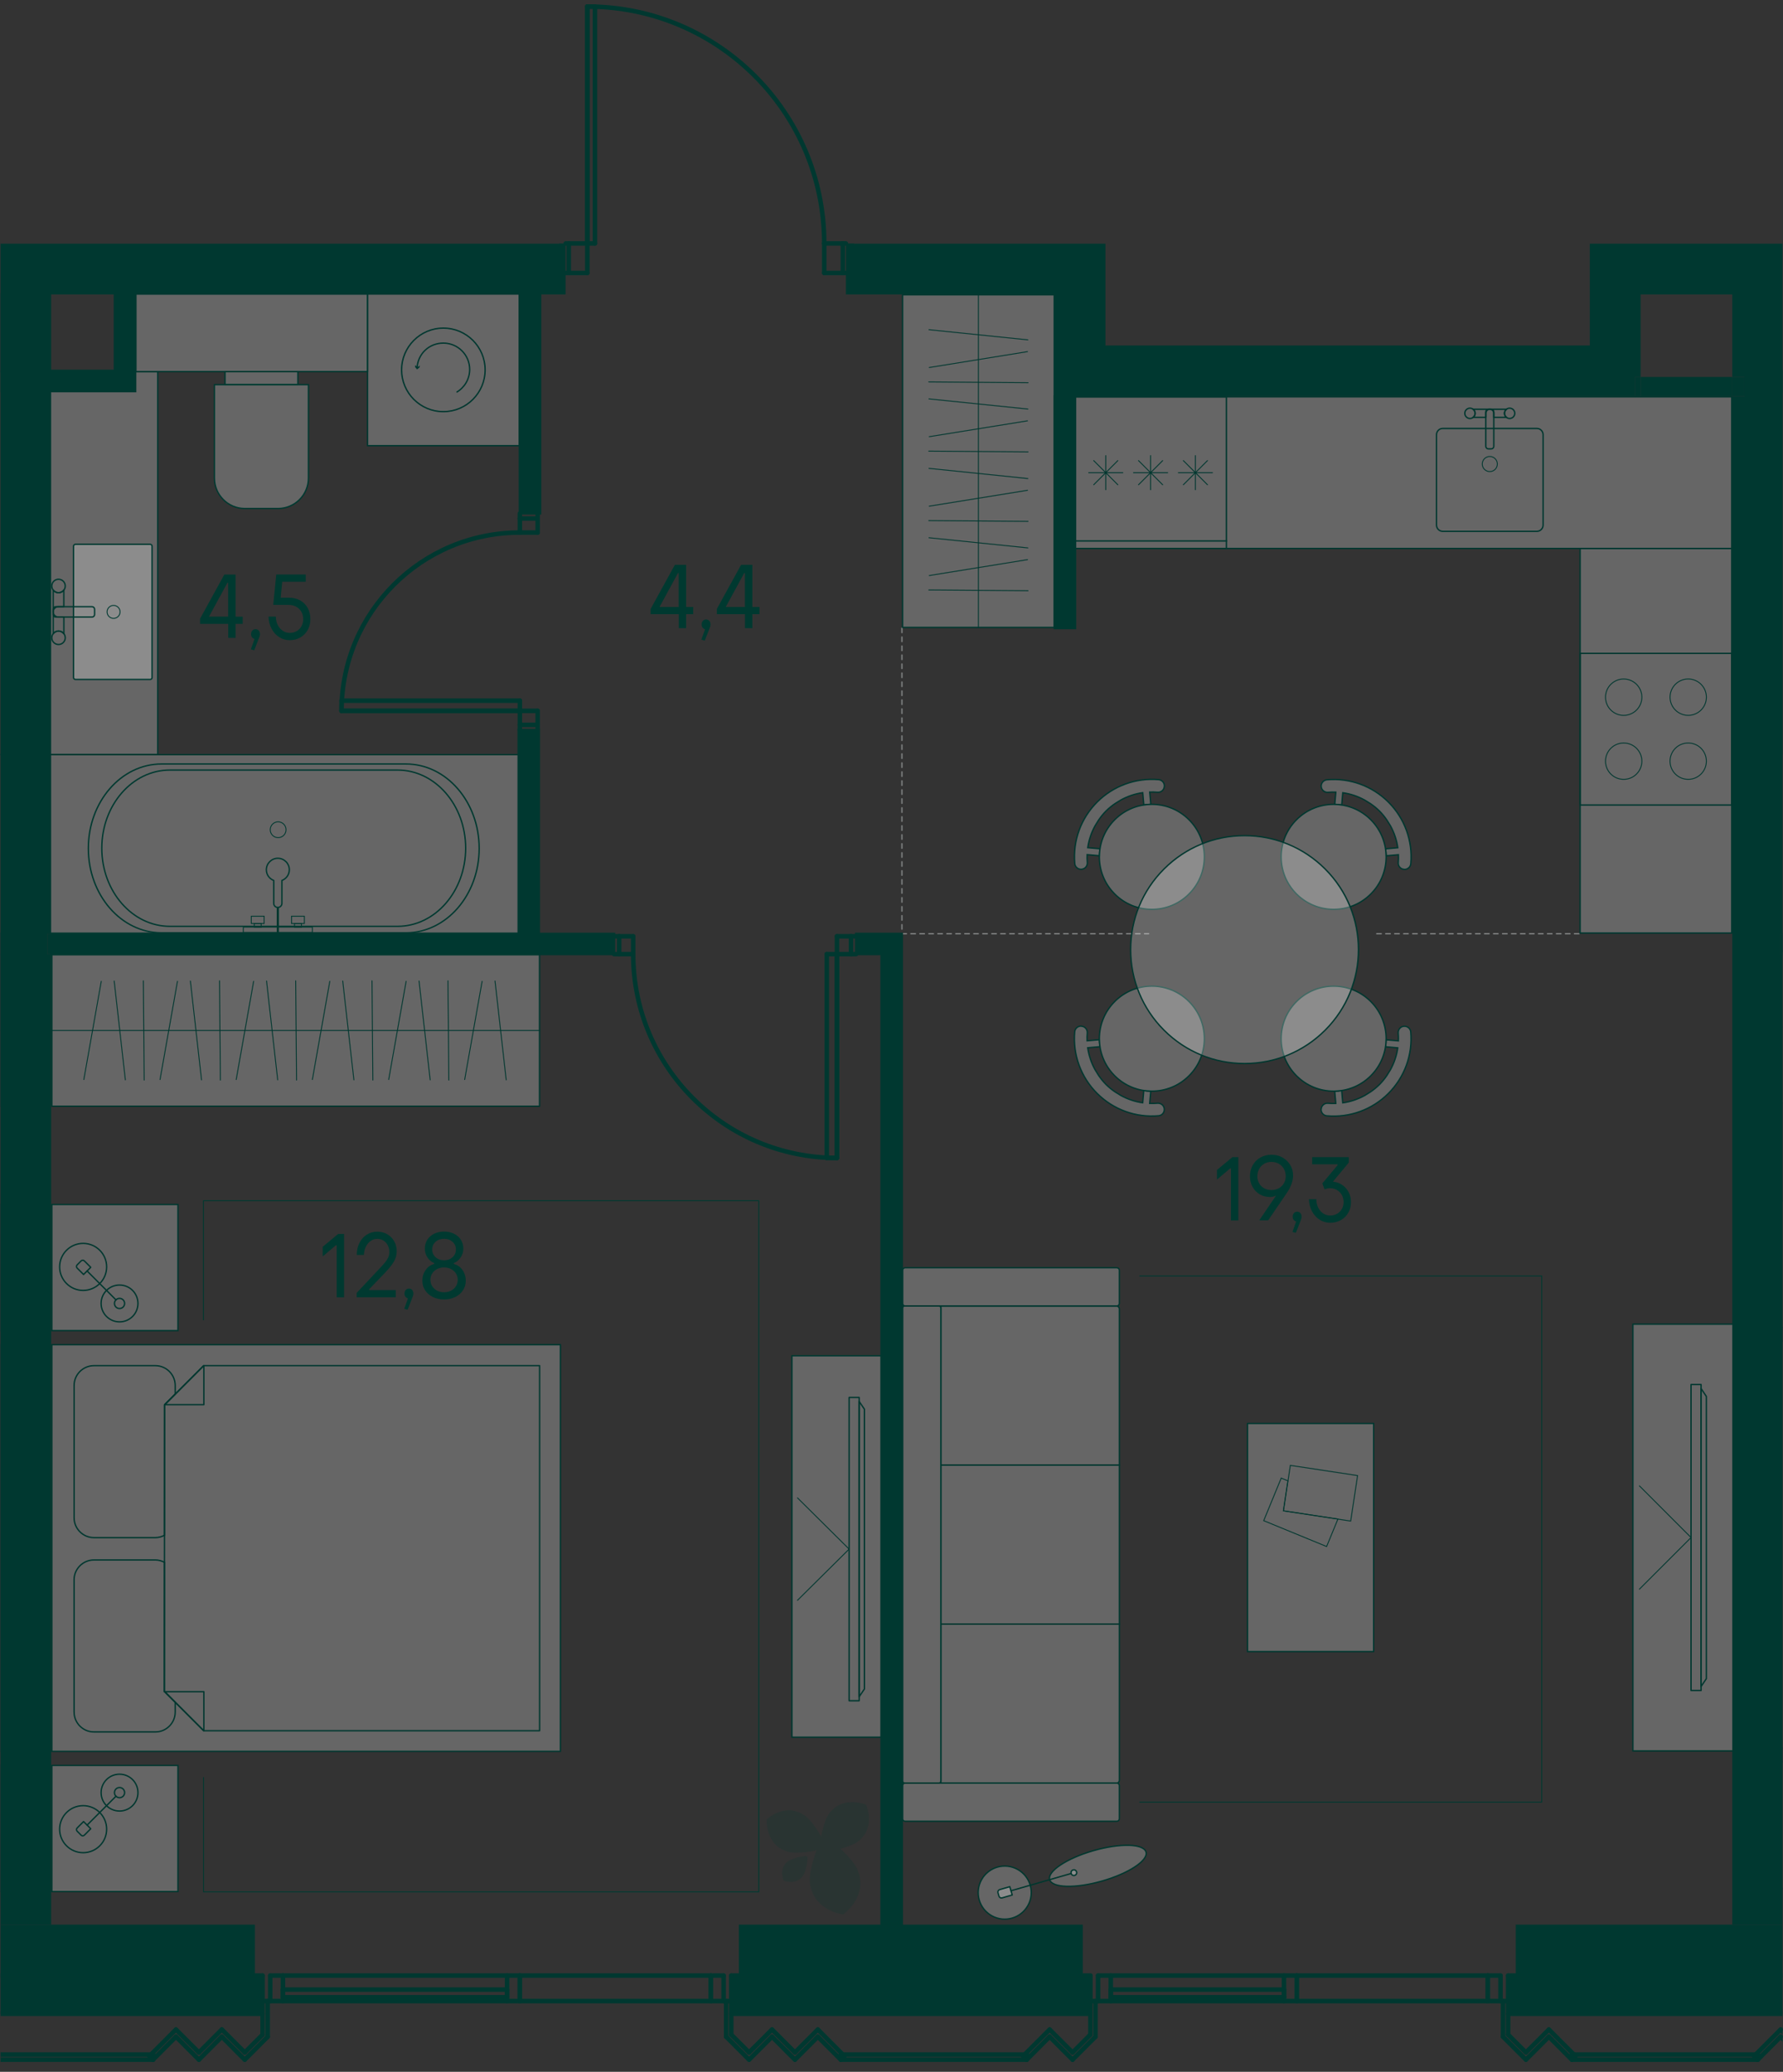 <?xml version="1.0" encoding="UTF-8"?><svg id="_Слой_1" xmlns="http://www.w3.org/2000/svg" xmlns:xlink="http://www.w3.org/1999/xlink" viewBox="0 0 595.28 691.65"><rect x="0" y="0" width="595.28" height="691.65" fill="#333333" stroke="none"/><defs><clipPath id="clippath"><rect width="595.28" height="691.65" fill="none" stroke-width="0"/></clipPath><clipPath id="clippath-18"><polygon points="186.66 .14 186.66 81.35 .18 81.35 .18 690.09 595.1 690.09 595.1 81.35 530.79 81.35 530.79 115.34 369.07 115.34 369.07 81.35 285.17 81.35 285.17 .14 186.66 .14" fill="none" stroke-width="0"/></clipPath><clipPath id="clippath-19"><rect x="595.28" y="124.01" width="36.21" height="127.77" fill="none" stroke-width="0"/></clipPath><clipPath id="clippath-29"><polygon points="186.66 .14 186.66 81.35 .18 81.35 .18 690.09 595.1 690.09 595.1 81.35 530.79 81.35 530.79 115.34 369.07 115.34 369.07 81.35 285.17 81.35 285.17 .14 186.66 .14" fill="none" stroke-width="0"/></clipPath><clipPath id="clippath-30"><rect x="122.71" y="98.16" width="50.62" height="50.62" fill="none" stroke-width="0"/></clipPath><clipPath id="clippath-31"><rect x="122.71" y="98.16" width="50.62" height="50.62" fill="none" stroke-width="0"/></clipPath><clipPath id="clippath-32"><polygon points="186.66 .14 186.66 81.35 .18 81.35 .18 690.09 595.1 690.09 595.1 81.35 530.79 81.35 530.79 115.34 369.07 115.34 369.07 81.35 285.17 81.35 285.17 .14 186.66 .14" fill="none" stroke-width="0"/></clipPath><clipPath id="clippath-33"><rect x="16.49" y="124.1" width="36.19" height="127.76" fill="none" stroke-width="0"/></clipPath><clipPath id="clippath-34"><rect x="16.49" y="124.1" width="36.19" height="127.76" fill="none" stroke-width="0"/></clipPath><clipPath id="clippath-35"><polygon points="186.66 .14 186.66 81.35 .18 81.35 .18 690.09 595.1 690.09 595.1 81.35 530.79 81.35 530.79 115.34 369.07 115.34 369.07 81.35 285.17 81.35 285.17 .14 186.66 .14" fill="none" stroke-width="0"/></clipPath><clipPath id="clippath-36"><rect x="45.35" y="98.18" width="77.33" height="25.89" fill="none" stroke-width="0"/></clipPath><clipPath id="clippath-37"><polygon points="186.66 .14 186.66 81.35 .18 81.35 .18 690.09 595.1 690.09 595.1 81.35 530.79 81.35 530.79 115.34 369.07 115.34 369.07 81.35 285.17 81.35 285.17 .14 186.66 .14" fill="none" stroke-width="0"/></clipPath><clipPath id="clippath-38"><rect x="71.59" y="128.43" width="31.38" height="41.33" fill="none" stroke-width="0"/></clipPath><clipPath id="clippath-39"><rect x="71.59" y="128.43" width="31.38" height="41.33" fill="none" stroke-width="0"/></clipPath><clipPath id="clippath-40"><rect x="75.13" y="124.08" width="24.31" height="4.3" fill="none" stroke-width="0"/></clipPath><clipPath id="clippath-41"><rect x="75.13" y="124.08" width="24.31" height="4.3" fill="none" stroke-width="0"/></clipPath><clipPath id="clippath-42"><rect x="24.55" y="181.72" width="26.22" height="45.11" fill="none" stroke-width="0"/></clipPath><clipPath id="clippath-43"><rect x="24.55" y="181.72" width="26.22" height="45.11" fill="none" stroke-width="0"/></clipPath><clipPath id="clippath-44"><rect x="16.49" y="251.93" width="156.83" height="59.66" fill="none" stroke-width="0"/></clipPath><clipPath id="clippath-45"><rect x="16.49" y="251.93" width="156.83" height="59.66" fill="none" stroke-width="0"/></clipPath><clipPath id="clippath-46"><polygon points="186.66 .14 186.66 81.35 .18 81.35 .18 690.09 595.1 690.09 595.1 81.35 530.79 81.35 530.79 115.34 369.07 115.34 369.07 81.35 285.17 81.35 285.17 .14 186.66 .14" fill="none" stroke-width="0"/></clipPath><clipPath id="clippath-47"><polygon points="186.66 .14 186.66 81.35 .18 81.35 .18 690.09 595.1 690.09 595.1 81.35 530.79 81.35 530.79 115.34 369.07 115.34 369.07 81.35 285.17 81.35 285.17 .14 186.66 .14" fill="none" stroke-width="0"/></clipPath><clipPath id="clippath-48"><rect x="-36.42" y="124.1" width="37.09" height="127.76" fill="none" stroke-width="0"/></clipPath><clipPath id="clippath-49"><rect x="-36.42" y="124.1" width="37.09" height="127.76" fill="none" stroke-width="0"/></clipPath><clipPath id="clippath-51"><polygon points="186.66 .14 186.66 81.35 .18 81.35 .18 690.09 595.1 690.09 595.1 81.35 530.79 81.35 530.79 115.34 369.07 115.34 369.07 81.35 285.17 81.35 285.17 .14 186.66 .14" fill="none" stroke-width="0"/></clipPath><clipPath id="clippath-52"><rect x="-156.16" y="251.93" width="156.83" height="59.66" fill="none" stroke-width="0"/></clipPath><clipPath id="clippath-53"><rect x="-156.16" y="251.93" width="156.83" height="59.66" fill="none" stroke-width="0"/></clipPath><clipPath id="clippath-79"><polygon points="186.66 .14 186.66 81.35 .18 81.35 .18 690.09 595.1 690.09 595.1 81.35 530.79 81.35 530.79 115.34 369.07 115.34 369.07 81.35 285.17 81.35 285.17 .14 186.66 .14" fill="none" stroke-width="0"/></clipPath><clipPath id="clippath-80"><rect x="594.73" y="400.97" width="42.09" height="42.11" fill="none" stroke-width="0"/></clipPath><clipPath id="clippath-81"><polygon points="186.66 .14 186.66 81.35 .18 81.35 .18 690.09 595.1 690.09 595.1 81.35 530.79 81.35 530.79 115.34 369.07 115.34 369.07 81.35 285.17 81.35 285.17 .14 186.66 .14" fill="none" stroke-width="0"/></clipPath><clipPath id="clippath-82"><rect x="594.73" y="588.24" width="42.09" height="42.11" fill="none" stroke-width="0"/></clipPath><clipPath id="clippath-83"><polygon points="186.66 .14 186.66 81.35 .18 81.35 .18 690.09 595.1 690.09 595.1 81.35 530.79 81.35 530.79 115.34 369.07 115.34 369.07 81.35 285.17 81.35 285.17 .14 186.66 .14" fill="none" stroke-width="0"/></clipPath><clipPath id="clippath-84"><rect x="594.73" y="447.79" width="169.77" height="135.75" fill="none" stroke-width="0"/></clipPath><clipPath id="clippath-86"><polygon points="186.66 .14 186.66 81.35 .18 81.35 .18 690.09 595.1 690.09 595.1 81.35 530.79 81.35 530.79 115.34 369.07 115.34 369.07 81.35 285.17 81.35 285.17 .14 186.66 .14" fill="none" stroke-width="0"/></clipPath><clipPath id="clippath-87"><rect x="594.73" y="317.56" width="162.81" height="50.62" fill="none" stroke-width="0"/></clipPath><clipPath id="clippath-88"><polygon points="186.66 .14 186.66 81.35 .18 81.35 .18 690.09 595.1 690.09 595.1 81.35 530.79 81.35 530.79 115.34 369.07 115.34 369.07 81.35 285.17 81.35 285.17 .14 186.66 .14" fill="none" stroke-width="0"/></clipPath><clipPath id="clippath-89"><polygon points="186.66 .14 186.66 81.35 .18 81.35 .18 690.09 595.1 690.09 595.1 81.35 530.79 81.35 530.79 115.34 369.07 115.34 369.07 81.35 285.17 81.35 285.17 .14 186.66 .14" fill="none" stroke-width="0"/></clipPath><clipPath id="clippath-90"><rect x="264.4" y="452.61" width="29.85" height="127.34" fill="none" stroke-width="0"/></clipPath><clipPath id="clippath-91"><polygon points="186.66 .14 186.66 81.35 .18 81.35 .18 690.09 595.1 690.09 595.1 81.35 530.79 81.35 530.79 115.34 369.07 115.34 369.07 81.35 285.17 81.35 285.17 .14 186.66 .14" fill="none" stroke-width="0"/></clipPath><clipPath id="clippath-92"><rect x="17.31" y="402.11" width="42.11" height="42.11" fill="none" stroke-width="0"/></clipPath><clipPath id="clippath-93"><polygon points="186.66 .14 186.66 81.35 .18 81.35 .18 690.09 595.1 690.09 595.1 81.35 530.79 81.35 530.79 115.34 369.07 115.34 369.07 81.35 285.17 81.35 285.17 .14 186.66 .14" fill="none" stroke-width="0"/></clipPath><clipPath id="clippath-94"><polygon points="186.66 .14 186.66 81.35 .18 81.35 .18 690.09 595.1 690.09 595.1 81.35 530.79 81.35 530.79 115.34 369.07 115.34 369.07 81.35 285.17 81.35 285.17 .14 186.66 .14" fill="none" stroke-width="0"/></clipPath><clipPath id="clippath-95"><rect x="17.31" y="589.38" width="42.11" height="42.11" fill="none" stroke-width="0"/></clipPath><clipPath id="clippath-96"><polygon points="186.66 .14 186.66 81.35 .18 81.35 .18 690.09 595.1 690.09 595.1 81.35 530.79 81.35 530.79 115.34 369.07 115.34 369.07 81.35 285.17 81.35 285.17 .14 186.66 .14" fill="none" stroke-width="0"/></clipPath><clipPath id="clippath-97"><polygon points="186.66 .14 186.66 81.35 .18 81.35 .18 690.09 595.1 690.09 595.1 81.35 530.79 81.35 530.79 115.34 369.07 115.34 369.07 81.35 285.17 81.35 285.17 .14 186.66 .14" fill="none" stroke-width="0"/></clipPath><clipPath id="clippath-98"><rect x="17.31" y="448.92" width="169.79" height="135.74" fill="none" stroke-width="0"/></clipPath><clipPath id="clippath-99"><polygon points="186.66 .14 186.66 81.35 .18 81.35 .18 690.09 595.1 690.09 595.1 81.35 530.79 81.35 530.79 115.34 369.07 115.34 369.07 81.35 285.17 81.35 285.17 .14 186.66 .14" fill="none" stroke-width="0"/></clipPath><clipPath id="clippath-100"><polygon points="186.66 .14 186.66 81.35 .18 81.35 .18 690.09 595.1 690.09 595.1 81.35 530.79 81.35 530.79 115.34 369.07 115.34 369.07 81.35 285.17 81.35 285.17 .14 186.66 .14" fill="none" stroke-width="0"/></clipPath><clipPath id="clippath-101"><rect x="17.31" y="318.69" width="162.82" height="50.62" fill="none" stroke-width="0"/></clipPath><clipPath id="clippath-104"><polygon points="186.66 .14 186.66 81.35 .18 81.35 .18 690.09 595.1 690.09 595.1 81.35 530.79 81.35 530.79 115.34 369.07 115.34 369.07 81.35 285.17 81.35 285.17 .14 186.66 .14" fill="none" stroke-width="0"/></clipPath><clipPath id="clippath-105"><rect x="-41.88" y="402.11" width="42.11" height="42.11" fill="none" stroke-width="0"/></clipPath><clipPath id="clippath-106"><polygon points="186.66 .14 186.66 81.35 .18 81.35 .18 690.09 595.1 690.09 595.1 81.35 530.79 81.35 530.79 115.34 369.07 115.34 369.07 81.35 285.17 81.35 285.17 .14 186.66 .14" fill="none" stroke-width="0"/></clipPath><clipPath id="clippath-107"><rect x="-41.88" y="589.38" width="42.11" height="42.11" fill="none" stroke-width="0"/></clipPath><clipPath id="clippath-108"><polygon points="186.66 .14 186.66 81.35 .18 81.35 .18 690.09 595.1 690.09 595.1 81.35 530.79 81.35 530.79 115.34 369.07 115.34 369.07 81.35 285.17 81.35 285.17 .14 186.66 .14" fill="none" stroke-width="0"/></clipPath><clipPath id="clippath-109"><rect x="-169.56" y="448.92" width="169.79" height="135.74" fill="none" stroke-width="0"/></clipPath><clipPath id="clippath-111"><polygon points="186.66 .14 186.66 81.35 .18 81.35 .18 690.09 595.1 690.09 595.1 81.35 530.79 81.35 530.79 115.34 369.07 115.34 369.07 81.35 285.17 81.35 285.17 .14 186.66 .14" fill="none" stroke-width="0"/></clipPath><clipPath id="clippath-112"><rect x="-162.59" y="318.69" width="162.83" height="50.62" fill="none" stroke-width="0"/></clipPath><clipPath id="clippath-113"><polygon points="186.66 .14 186.66 81.35 .18 81.35 .18 690.09 595.1 690.09 595.1 81.35 530.79 81.35 530.79 115.34 369.07 115.34 369.07 81.35 285.17 81.35 285.17 .14 186.66 .14" fill="none" stroke-width="0"/></clipPath><clipPath id="clippath-188"><polygon points="186.66 .14 186.66 81.35 .18 81.35 .18 690.09 595.1 690.09 595.1 81.35 530.79 81.35 530.79 115.34 369.07 115.34 369.07 81.35 285.17 81.35 285.17 .14 186.66 .14" fill="none" stroke-width="0"/></clipPath><clipPath id="clippath-189"><rect x="545.17" y="442.06" width="33.58" height="142.46" fill="none" stroke-width="0"/></clipPath><clipPath id="clippath-190"><rect x="545.17" y="442.06" width="33.58" height="142.46" fill="none" stroke-width="0"/></clipPath><clipPath id="clippath-191"><polygon points="186.66 .14 186.66 81.35 .18 81.35 .18 690.09 595.1 690.09 595.1 81.35 530.79 81.35 530.79 115.34 369.07 115.34 369.07 81.35 285.17 81.35 285.17 .14 186.66 .14" fill="none" stroke-width="0"/></clipPath><clipPath id="clippath-192"><rect x="314.13" y="542.18" width="59.59" height="53.07" fill="none" stroke-width="0"/></clipPath><clipPath id="clippath-193"><rect x="314.13" y="542.18" width="59.59" height="53.07" fill="none" stroke-width="0"/></clipPath><clipPath id="clippath-194"><rect x="314.13" y="436.04" width="59.59" height="53.07" fill="none" stroke-width="0"/></clipPath><clipPath id="clippath-195"><rect x="314.13" y="436.04" width="59.59" height="53.07" fill="none" stroke-width="0"/></clipPath><clipPath id="clippath-196"><rect x="314.13" y="489.11" width="59.59" height="53.07" fill="none" stroke-width="0"/></clipPath><clipPath id="clippath-197"><polygon points="186.66 .14 186.66 81.35 .18 81.35 .18 690.09 595.1 690.09 595.1 81.35 530.79 81.35 530.79 115.34 369.07 115.34 369.07 81.35 285.17 81.35 285.17 .14 186.66 .14" fill="none" stroke-width="0"/></clipPath><clipPath id="clippath-198"><rect x="301.36" y="595.25" width="72.35" height="12.77" fill="none" stroke-width="0"/></clipPath><clipPath id="clippath-199"><rect x="301.36" y="595.25" width="72.35" height="12.77" fill="none" stroke-width="0"/></clipPath><clipPath id="clippath-200"><rect x="301.36" y="423.22" width="72.35" height="12.77" fill="none" stroke-width="0"/></clipPath><clipPath id="clippath-201"><rect x="301.36" y="423.22" width="72.35" height="12.77" fill="none" stroke-width="0"/></clipPath><clipPath id="clippath-202"><rect x="301.36" y="435.99" width="12.77" height="159.26" fill="none" stroke-width="0"/></clipPath><clipPath id="clippath-203"><rect x="301.36" y="435.99" width="12.77" height="159.26" fill="none" stroke-width="0"/></clipPath><clipPath id="clippath-204"><rect x="416.51" y="475.21" width="42.11" height="76.16" fill="none" stroke-width="0"/></clipPath><clipPath id="clippath-205"><polygon points="186.66 .14 186.66 81.35 .18 81.35 .18 690.09 595.1 690.09 595.1 81.35 530.79 81.35 530.79 115.34 369.07 115.34 369.07 81.35 285.17 81.35 285.17 .14 186.66 .14" fill="none" stroke-width="0"/></clipPath><clipPath id="clippath-206"><rect x="326.59" y="622.97" width="17.72" height="17.72" fill="none" stroke-width="0"/></clipPath><clipPath id="clippath-207"><rect x="326.59" y="622.97" width="17.72" height="17.72" fill="none" stroke-width="0"/></clipPath><clipPath id="clippath-208"><rect x="350.38" y="616.03" width="32.31" height="13.71" fill="none" stroke-width="0"/></clipPath><clipPath id="clippath-209"><rect x="350.38" y="616.03" width="32.31" height="13.71" fill="none" stroke-width="0"/></clipPath><clipPath id="clippath-210"><rect x="333.16" y="629.84" width="4.78" height="3.78" fill="none" stroke-width="0"/></clipPath><clipPath id="clippath-211"><rect x="333.16" y="629.84" width="4.78" height="3.78" fill="none" stroke-width="0"/></clipPath><clipPath id="clippath-212"><polygon points="186.66 .14 186.66 81.35 .18 81.35 .18 690.09 595.1 690.09 595.1 81.35 530.79 81.35 530.79 115.34 369.07 115.34 369.07 81.35 285.17 81.35 285.17 .14 186.66 .14" fill="none" stroke-width="0"/></clipPath><clipPath id="clippath-213"><rect x="357.58" y="624.23" width="1.9" height="1.9" fill="none" stroke-width="0"/></clipPath><clipPath id="clippath-214"><rect x="357.58" y="624.23" width="1.9" height="1.9" fill="none" stroke-width="0"/></clipPath><clipPath id="clippath-215"><rect x="358.71" y="260.2" width="30.03" height="30.03" fill="none" stroke-width="0"/></clipPath><clipPath id="clippath-216"><rect x="358.71" y="260.2" width="30.03" height="30.03" fill="none" stroke-width="0"/></clipPath><clipPath id="clippath-217"><rect x="367.03" y="268.52" width="35.06" height="35.06" fill="none" stroke-width="0"/></clipPath><clipPath id="clippath-218"><rect x="367.03" y="268.52" width="35.06" height="35.06" fill="none" stroke-width="0"/></clipPath><clipPath id="clippath-219"><rect x="441.08" y="342.57" width="30.03" height="30.03" fill="none" stroke-width="0"/></clipPath><clipPath id="clippath-220"><rect x="441.08" y="342.57" width="30.03" height="30.03" fill="none" stroke-width="0"/></clipPath><clipPath id="clippath-221"><rect x="427.73" y="329.21" width="35.06" height="35.06" fill="none" stroke-width="0"/></clipPath><clipPath id="clippath-222"><rect x="427.73" y="329.21" width="35.06" height="35.06" fill="none" stroke-width="0"/></clipPath><clipPath id="clippath-223"><rect x="441.08" y="260.2" width="30.03" height="30.03" fill="none" stroke-width="0"/></clipPath><clipPath id="clippath-224"><rect x="441.08" y="260.2" width="30.03" height="30.03" fill="none" stroke-width="0"/></clipPath><clipPath id="clippath-225"><rect x="427.73" y="268.52" width="35.06" height="35.06" fill="none" stroke-width="0"/></clipPath><clipPath id="clippath-226"><rect x="427.73" y="268.52" width="35.06" height="35.06" fill="none" stroke-width="0"/></clipPath><clipPath id="clippath-227"><rect x="358.71" y="342.57" width="30.03" height="30.03" fill="none" stroke-width="0"/></clipPath><clipPath id="clippath-228"><rect x="358.71" y="342.57" width="30.03" height="30.03" fill="none" stroke-width="0"/></clipPath><clipPath id="clippath-229"><rect x="367.04" y="329.21" width="35.06" height="35.06" fill="none" stroke-width="0"/></clipPath><clipPath id="clippath-230"><rect x="367.04" y="329.21" width="35.06" height="35.06" fill="none" stroke-width="0"/></clipPath><clipPath id="clippath-231"><rect x="377.5" y="278.97" width="76.07" height="76.09" fill="none" stroke-width="0"/></clipPath><clipPath id="clippath-232"><rect x="377.5" y="278.97" width="76.07" height="76.09" fill="none" stroke-width="0"/></clipPath><clipPath id="clippath-240"><polygon points="186.66 .14 186.66 81.35 .18 81.35 .18 690.09 595.1 690.09 595.1 81.35 530.79 81.35 530.79 115.34 369.07 115.34 369.07 81.35 285.17 81.35 285.17 .14 186.66 .14" fill="none" stroke-width="0"/></clipPath><clipPath id="clippath-241"><rect x="301.34" y="98.42" width="50.62" height="111.03" fill="none" stroke-width="0"/></clipPath><clipPath id="clippath-260"><polygon points="186.66 .14 186.66 81.35 .18 81.35 .18 690.09 595.1 690.09 595.1 81.35 530.79 81.35 530.79 115.34 369.07 115.34 369.07 81.35 285.17 81.35 285.17 .14 186.66 .14" fill="none" stroke-width="0"/></clipPath><clipPath id="clippath-261"><rect x="255.97" y="601.61" width="34.17" height="37.5" fill="none" stroke-width="0"/></clipPath><clipPath id="clippath-262"><rect x="255.97" y="601.61" width="34.17" height="37.5" fill="none" stroke-width="0"/></clipPath><clipPath id="clippath-273"><polygon points="186.66 .14 186.66 81.35 .18 81.35 .18 690.09 595.1 690.09 595.1 81.35 530.79 81.35 530.79 115.34 369.07 115.34 369.07 81.35 285.17 81.35 285.17 .14 186.66 .14" fill="none" stroke-width="0"/></clipPath><clipPath id="clippath-274"><rect x="527.54" y="183.14" width="50.63" height="128.36" fill="none" stroke-width="0"/></clipPath><clipPath id="clippath-275"><rect x="527.54" y="183.14" width="50.63" height="128.36" fill="none" stroke-width="0"/></clipPath><clipPath id="clippath-276"><polygon points="186.66 .14 186.66 81.35 .18 81.35 .18 690.09 595.1 690.09 595.1 81.35 530.79 81.35 530.79 115.34 369.07 115.34 369.07 81.35 285.17 81.35 285.17 .14 186.66 .14" fill="none" stroke-width="0"/></clipPath><clipPath id="clippath-277"><rect x="358.83" y="132.49" width="219.35" height="50.62" fill="none" stroke-width="0"/></clipPath><clipPath id="clippath-278"><polygon points="186.66 .14 186.66 81.35 .18 81.35 .18 690.09 595.1 690.09 595.1 81.35 530.79 81.35 530.79 115.34 369.07 115.34 369.07 81.35 285.17 81.35 285.17 .14 186.66 .14" fill="none" stroke-width="0"/></clipPath><clipPath id="clippath-279"><polygon points="186.66 .14 186.66 81.35 .18 81.35 .18 690.09 595.1 690.09 595.1 81.35 530.79 81.35 530.79 115.34 369.07 115.34 369.07 81.35 285.17 81.35 285.17 .14 186.66 .14" fill="none" stroke-width="0"/></clipPath><clipPath id="clippath-286"><polygon points="186.66 .14 186.66 81.35 .18 81.35 .18 690.09 595.1 690.09 595.1 81.35 530.79 81.35 530.79 115.34 369.07 115.34 369.07 81.35 285.17 81.35 285.17 .14 186.66 .14" fill="none" stroke-width="0"/></clipPath><clipPath id="clippath-287"><polygon points="186.66 .14 186.66 81.35 .18 81.35 .18 690.09 595.1 690.09 595.1 81.35 530.79 81.35 530.79 115.34 369.07 115.34 369.07 81.35 285.17 81.35 285.17 .14 186.66 .14" fill="none" stroke-width="0"/></clipPath><clipPath id="clippath-288"><polygon points="186.66 .14 186.66 81.35 .18 81.35 .18 690.09 595.1 690.09 595.1 81.35 530.79 81.35 530.79 115.34 369.07 115.34 369.07 81.35 285.17 81.35 285.17 .14 186.66 .14" fill="none" stroke-width="0"/></clipPath><clipPath id="clippath-289"><polygon points="186.66 .14 186.66 81.35 .18 81.35 .18 690.09 595.1 690.09 595.1 81.35 530.79 81.35 530.79 115.34 369.07 115.34 369.07 81.35 285.17 81.35 285.17 .14 186.66 .14" fill="none" stroke-width="0"/></clipPath><clipPath id="clippath-290"><polygon points="186.66 .14 186.66 81.35 .18 81.35 .18 690.09 595.1 690.09 595.1 81.35 530.79 81.35 530.79 115.34 369.07 115.34 369.07 81.35 285.17 81.35 285.17 .14 186.66 .14" fill="none" stroke-width="0"/></clipPath><clipPath id="clippath-291"><polygon points="186.66 .14 186.66 81.35 .18 81.35 .18 690.09 595.1 690.09 595.1 81.35 530.79 81.35 530.79 115.34 369.07 115.34 369.07 81.35 285.17 81.35 285.17 .14 186.66 .14" fill="none" stroke-width="0"/></clipPath><clipPath id="clippath-292"><polygon points="186.66 .14 186.66 81.35 .18 81.35 .18 690.09 595.1 690.09 595.1 81.35 530.79 81.35 530.79 115.34 369.07 115.34 369.07 81.35 285.17 81.35 285.17 .14 186.66 .14" fill="none" stroke-width="0"/></clipPath><clipPath id="clippath-293"><polygon points="186.66 .14 186.66 81.35 .18 81.35 .18 690.09 595.1 690.09 595.1 81.35 530.79 81.35 530.79 115.34 369.07 115.34 369.07 81.35 285.17 81.35 285.17 .14 186.66 .14" fill="none" stroke-width="0"/></clipPath><clipPath id="clippath-294"><polygon points="186.66 .14 186.66 81.35 .18 81.35 .18 690.09 595.1 690.09 595.1 81.35 530.79 81.35 530.79 115.34 369.07 115.34 369.07 81.35 285.17 81.35 285.17 .14 186.66 .14" fill="none" stroke-width="0"/></clipPath><clipPath id="clippath-295"><polygon points="186.66 .14 186.66 81.35 .18 81.35 .18 690.09 595.1 690.09 595.1 81.35 530.79 81.35 530.79 115.34 369.07 115.34 369.07 81.35 285.17 81.35 285.17 .14 186.66 .14" fill="none" stroke-width="0"/></clipPath><clipPath id="clippath-296"><polygon points="186.66 .14 186.66 81.35 .18 81.35 .18 690.09 595.1 690.09 595.1 81.35 530.79 81.35 530.79 115.34 369.07 115.34 369.07 81.35 285.17 81.35 285.17 .14 186.66 .14" fill="none" stroke-width="0"/></clipPath></defs><g clip-path="url(#clippath)"><line x1="301.12" y1="311.72" x2="383.48" y2="311.72" fill="none" stroke="#7e8080" stroke-dasharray="0 0 1.5 1.5" stroke-linecap="round" stroke-linejoin="round" stroke-width=".45"/><line x1="459.65" y1="311.72" x2="527.32" y2="311.72" fill="none" stroke="#7e8080" stroke-dasharray="0 0 1.5 1.5" stroke-linecap="round" stroke-linejoin="round" stroke-width=".45"/><line x1="301.12" y1="209.68" x2="301.12" y2="311.72" fill="none" stroke="#7e8080" stroke-dasharray="0 0 1.5 1.5" stroke-linecap="round" stroke-linejoin="round" stroke-width=".45"/><rect x="595.06" y="123.78" width=".04" height="128.21" fill="#00372f" stroke-width="0"/><g clip-path="url(#clippath-29)"><g opacity=".25"><g clip-path="url(#clippath-30)"><g clip-path="url(#clippath-31)"><rect x="122.71" y="98.16" width="50.62" height="50.62" fill="#fff" stroke-width="0"/></g></g></g></g><path d="M122.93,98.39h50.18v50.17h-50.18v-50.17ZM122.48,149.01h51.07v-51.07h-51.07v51.07Z" fill="#00372f" stroke-width="0"/><g clip-path="url(#clippath-32)"><path d="M148.02,109.76c7.56,0,13.72,6.15,13.72,13.72s-6.15,13.72-13.72,13.72-13.71-6.15-13.71-13.72,6.15-13.72,13.71-13.72M148.02,109.31c-7.82,0-14.17,6.35-14.17,14.17s6.34,14.17,14.17,14.17,14.17-6.34,14.17-14.17-6.35-14.17-14.17-14.17" fill="#00372f" stroke-width="0"/><path d="M152.42,130.95c2.62-1.52,4.39-4.36,4.39-7.62,0-4.85-3.94-8.79-8.79-8.79s-8.51,3.66-8.78,8.28" fill="none" stroke="#00372f" stroke-miterlimit="10" stroke-width=".45"/><polygon points="138.62 121.85 139.3 122.69 140.14 122.01 140.07 122.65 139.24 123.33 138.56 122.5 138.62 121.85" fill="#00372f" stroke-width="0"/><g opacity=".25"><g clip-path="url(#clippath-33)"><g clip-path="url(#clippath-34)"><rect x="16.49" y="124.1" width="36.19" height="127.76" fill="#fff" stroke-width="0"/></g></g></g></g><path d="M16.71,124.32h35.74v127.32H16.71v-127.32ZM16.26,252.09h36.64V123.87H16.26v128.22Z" fill="#00372f" stroke-width="0"/><g clip-path="url(#clippath-35)"><g opacity=".25"><g clip-path="url(#clippath-36)"><rect x="45.35" y="98.17" width="77.33" height="25.89" fill="#fff" stroke-width="0"/></g></g></g><path d="M45.58,98.4h76.88v25.44H45.58v-25.44ZM45.13,124.29h77.78v-26.34H45.13v26.34Z" fill="#00372f" stroke-width="0"/><g clip-path="url(#clippath-37)"><g opacity=".25"><g clip-path="url(#clippath-38)"><g clip-path="url(#clippath-39)"><path d="M81.73,169.76c-5.59,0-10.14-4.55-10.14-10.14v-31.19h31.38v31.19c0,5.59-4.55,10.14-10.14,10.14h-11.1Z" fill="#fff" stroke-width="0"/></g></g></g><path d="M102.75,128.65v30.97c0,5.47-4.45,9.92-9.92,9.92h-11.1c-5.47,0-9.92-4.45-9.92-9.92v-30.97h30.94ZM103.2,128.2h-31.83v31.42c0,5.72,4.64,10.36,10.36,10.36h11.1c5.73,0,10.37-4.64,10.37-10.36v-31.42Z" fill="#003930" stroke-width="0"/><g opacity=".25"><g clip-path="url(#clippath-40)"><g clip-path="url(#clippath-41)"><rect x="75.13" y="124.08" width="24.31" height="4.3" fill="#fff" stroke-width="0"/></g></g></g><path d="M99.22,128.15h-23.87v-3.85h23.87v3.85ZM99.66,123.85h-24.76v4.75h24.76v-4.75Z" fill="#003930" stroke-width="0"/><g opacity=".25"><g clip-path="url(#clippath-42)"><g clip-path="url(#clippath-43)"><path d="M25.18,181.72h24.97c.34,0,.62.28.62.62v43.86c0,.34-.28.62-.62.62h-24.97c-.34,0-.62-.28-.62-.62v-43.86c0-.35.28-.63.63-.63Z" fill="#fff" stroke-width="0"/></g></g></g><path d="M50.15,181.94c.22,0,.4.18.4.4v43.86c0,.22-.18.4-.4.4h-24.97c-.22,0-.4-.18-.4-.4v-43.86c0-.22.18-.4.4-.4h24.97ZM50.15,181.49h-24.97c-.47,0-.85.38-.85.85v43.86c0,.47.38.85.85.85h24.97c.47,0,.85-.38.85-.85v-43.86c0-.47-.38-.85-.85-.85" fill="#003930" stroke-width="0"/><path d="M37.92,202.11c1.19,0,2.17.97,2.17,2.16s-.97,2.17-2.17,2.17-2.17-.97-2.17-2.17.97-2.16,2.17-2.16Z" fill="none" stroke="#003930" stroke-linecap="round" stroke-linejoin="round" stroke-width=".3"/><path d="M19.54,210.66c.74,0,1.36.38,1.78.93v-5.59h-1.82c-.96,0-1.73-.77-1.73-1.73v7.32c.41-.55,1.03-.93,1.78-.93Z" fill="none" stroke="#003930" stroke-linecap="round" stroke-linejoin="round" stroke-width=".45"/><path d="M19.54,197.88c-.74,0-1.37-.38-1.78-.93v7.32c0-.95.77-1.73,1.73-1.73h1.82v-5.59c-.41.55-1.04.93-1.78.93Z" fill="none" stroke="#003930" stroke-linecap="round" stroke-linejoin="round" stroke-width=".45"/><path d="M18.61,202.54h12.12c.47,0,.85.38.85.85v1.76c0,.47-.38.85-.85.85h-12.12c-.47,0-.85-.38-.85-.85v-1.77c0-.47.38-.85.85-.85Z" fill="none" stroke="#003930" stroke-linecap="round" stroke-linejoin="round" stroke-width=".45"/><path d="M19.54,210.66c1.24,0,2.25,1.01,2.25,2.25s-1.01,2.25-2.25,2.25-2.25-1.01-2.25-2.25,1.01-2.25,2.25-2.25Z" fill="none" stroke="#003930" stroke-linecap="round" stroke-linejoin="round" stroke-width=".45"/><path d="M19.54,193.38c1.24,0,2.25,1.01,2.25,2.25s-1.01,2.25-2.25,2.25-2.25-1.01-2.25-2.25,1.01-2.25,2.25-2.25Z" fill="none" stroke="#003930" stroke-linecap="round" stroke-linejoin="round" stroke-width=".45"/><g opacity=".25"><g clip-path="url(#clippath-44)"><g clip-path="url(#clippath-45)"><rect x="16.49" y="251.93" width="156.83" height="59.66" fill="#fff" stroke-width="0"/></g></g></g></g><path d="M16.71,252.16h156.39v59.21H16.71v-59.21ZM16.26,311.81h157.29v-60.11H16.26v60.11Z" fill="#00372f" stroke-width="0"/><g clip-path="url(#clippath-46)"><path d="M135.56,255.28c13.33,0,24.19,12.54,24.19,27.95s-10.85,27.95-24.19,27.95H53.9c-13.33,0-24.18-12.53-24.18-27.95s10.85-27.95,24.18-27.95h81.67ZM135.56,254.83H53.9c-13.61,0-24.64,12.71-24.64,28.4s11.03,28.39,24.64,28.39h81.67c13.6,0,24.64-12.71,24.64-28.39s-11.03-28.4-24.64-28.4" fill="#003930" stroke-width="0"/><path d="M132.75,257.3c12.4,0,22.49,11.6,22.49,25.86s-10.09,25.86-22.49,25.86H56.7c-12.4,0-22.49-11.6-22.49-25.86s10.09-25.86,22.49-25.86h76.05ZM132.75,256.85H56.7c-12.67,0-22.94,11.78-22.94,26.31s10.27,26.31,22.94,26.31h76.05c12.67,0,22.94-11.78,22.94-26.31s-10.27-26.31-22.94-26.31" fill="#003930" stroke-width="0"/><path d="M92.86,274.36c1.46,0,2.64,1.18,2.64,2.64s-1.18,2.64-2.64,2.64-2.64-1.18-2.64-2.64,1.18-2.64,2.64-2.64Z" fill="none" stroke="#003930" stroke-miterlimit="10" stroke-width=".3"/><path d="M96.6,290.37c0-2.12-1.72-3.84-3.84-3.84s-3.84,1.72-3.84,3.84c0,1.64,1.03,3.01,2.47,3.56v7.65c0,.75.61,1.36,1.36,1.36s1.37-.61,1.37-1.36v-7.65c1.44-.55,2.47-1.93,2.47-3.56Z" fill="none" stroke="#003930" stroke-linecap="round" stroke-linejoin="round" stroke-width=".45"/><line x1="92.76" y1="302.95" x2="92.76" y2="311.3" fill="none" stroke="#003930" stroke-miterlimit="10" stroke-width=".75"/><rect x="81.24" y="309.51" width="23.05" height="1.79" fill="none" stroke="#003930" stroke-linecap="round" stroke-miterlimit="10" stroke-width=".3"/><rect x="83.9" y="305.87" width="4.29" height="2.43" fill="none" stroke="#003930" stroke-linecap="round" stroke-miterlimit="10" stroke-width=".3"/><rect x="97.33" y="305.87" width="4.28" height="2.43" fill="none" stroke="#003930" stroke-linecap="round" stroke-miterlimit="10" stroke-width=".3"/><rect x="84.9" y="308.29" width="2.3" height="1.22" fill="none" stroke="#003930" stroke-linecap="round" stroke-miterlimit="10" stroke-width=".3"/><rect x="98.33" y="308.29" width="2.3" height="1.22" fill="none" stroke="#003930" stroke-linecap="round" stroke-miterlimit="10" stroke-width=".3"/></g><g clip-path="url(#clippath-47)"><g opacity=".25"><g clip-path="url(#clippath-48)"><g clip-path="url(#clippath-49)"><rect x="-36.42" y="124.1" width="37.09" height="127.76" fill="#fff" stroke-width="0"/></g></g></g></g><polygon points=".18 123.87 .18 124.33 .45 124.33 .45 251.64 .18 251.64 .18 252.09 .89 252.09 .89 123.87 .18 123.87" fill="#00372f" stroke-width="0"/><g clip-path="url(#clippath-51)"><g opacity=".25"><g clip-path="url(#clippath-52)"><g clip-path="url(#clippath-53)"><rect x="-156.16" y="251.93" width="156.83" height="59.66" fill="#fff" stroke-width="0"/></g></g></g></g><polygon points=".18 251.71 .18 252.16 .45 252.16 .45 311.36 .18 311.36 .18 311.81 .89 311.81 .89 251.71 .18 251.71" fill="#00372f" stroke-width="0"/><g clip-path="url(#clippath-79)"><g opacity=".25"><g clip-path="url(#clippath-80)"><rect x="594.73" y="400.97" width="42.09" height="42.11" fill="#fff" stroke-width="0"/></g></g></g><polygon points="594.5 400.75 594.5 443.31 595.1 443.31 595.1 442.86 594.95 442.86 594.95 401.2 595.1 401.2 595.1 400.75 594.5 400.75" fill="#00372f" stroke-width="0"/><g clip-path="url(#clippath-81)"><g opacity=".25"><g clip-path="url(#clippath-82)"><rect x="594.73" y="588.24" width="42.09" height="42.11" fill="#fff" stroke-width="0"/></g></g></g><polygon points="594.5 588.02 594.5 630.58 595.1 630.58 595.1 630.13 594.95 630.13 594.95 588.47 595.1 588.47 595.1 588.02 594.5 588.02" fill="#00372f" stroke-width="0"/><g clip-path="url(#clippath-83)"><g opacity=".25"><g clip-path="url(#clippath-84)"><rect x="594.73" y="447.79" width="169.77" height="135.75" fill="#fff" stroke-width="0"/></g></g></g><polygon points="594.5 447.56 594.5 583.76 595.1 583.76 595.1 583.31 594.95 583.31 594.95 448.01 595.1 448.01 595.1 447.56 594.5 447.56" fill="#00372f" stroke-width="0"/><g clip-path="url(#clippath-86)"><g opacity=".25"><g clip-path="url(#clippath-87)"><rect x="594.73" y="317.56" width="162.81" height="50.62" fill="#fff" stroke-width="0"/></g></g></g><polygon points="594.5 317.33 594.5 368.41 595.1 368.41 595.1 367.96 594.95 367.96 594.95 317.78 595.1 317.78 595.1 317.33 594.5 317.33" fill="#00372f" stroke-width="0"/><g clip-path="url(#clippath-88)"><line x1="594.5" y1="342.87" x2="757.78" y2="342.87" fill="none" stroke="#00372f" stroke-linejoin="round" stroke-width=".3"/></g><g clip-path="url(#clippath-89)"><g opacity=".25"><g clip-path="url(#clippath-90)"><rect x="264.4" y="452.61" width="29.85" height="127.33" fill="#fff" stroke-width="0"/></g></g></g><path d="M264.62,452.83h29.4v126.89h-29.4v-126.89ZM264.17,580.17h30.3v-127.79h-30.3v127.79Z" fill="#00372f" stroke-width="0"/><polygon points="288.6 563.85 288.6 470.45 286.84 467.85 286.84 566.45 288.6 563.85" fill="none" stroke="#00372f" stroke-linecap="round" stroke-linejoin="round" stroke-width=".45"/><rect x="283.49" y="466.52" width="3.35" height="101.26" fill="none" stroke="#00372f" stroke-linecap="round" stroke-linejoin="round" stroke-width=".45"/><polyline points="266.25 534.25 283.49 517.15 266.25 500.05" fill="none" stroke="#00372f" stroke-linecap="round" stroke-linejoin="round" stroke-width=".3"/><g clip-path="url(#clippath-91)"><g opacity=".25"><g clip-path="url(#clippath-92)"><rect x="17.31" y="402.1" width="42.11" height="42.11" fill="#fff" stroke-width="0"/></g></g></g><path d="M17.53,402.33h41.66v41.66H17.53v-41.66ZM17.08,444.44h42.56v-42.56H17.08v42.56Z" fill="#00372f" stroke-width="0"/><g clip-path="url(#clippath-93)"><path d="M27.76,430.79c4.33,0,7.85-3.51,7.85-7.85s-3.52-7.85-7.85-7.85-7.85,3.51-7.85,7.85,3.52,7.85,7.85,7.85Z" fill="none" stroke="#00372f" stroke-linecap="round" stroke-linejoin="round" stroke-width=".45"/><path d="M27.9,425.48l2.4-2.4-2.15-2.15c-.29-.29-.76-.29-1.06,0l-1.34,1.34c-.29.29-.29.76,0,1.06l2.15,2.15Z" fill="none" stroke="#00372f" stroke-linecap="round" stroke-linejoin="round" stroke-width=".45"/><path d="M39.91,441.29c3.4,0,6.15-2.75,6.15-6.15s-2.75-6.15-6.15-6.15-6.15,2.75-6.15,6.15,2.75,6.15,6.15,6.15Z" fill="none" stroke="#00372f" stroke-linecap="round" stroke-linejoin="round" stroke-width=".45"/></g><line x1="29.08" y1="424.3" x2="38.73" y2="433.96" fill="none" stroke="#00372f" stroke-linecap="round" stroke-linejoin="round" stroke-width=".45"/><g clip-path="url(#clippath-94)"><path d="M39.91,436.84c.94,0,1.69-.76,1.69-1.7s-.76-1.69-1.69-1.69-1.7.76-1.7,1.69.76,1.7,1.7,1.7Z" fill="none" stroke="#00372f" stroke-linecap="round" stroke-linejoin="round" stroke-width=".45"/><g opacity=".25"><g clip-path="url(#clippath-95)"><rect x="17.31" y="589.38" width="42.11" height="42.11" fill="#fff" stroke-width="0"/></g></g></g><path d="M17.53,589.6h41.66v41.66H17.53v-41.66ZM17.08,631.71h42.56v-42.56H17.08v42.56Z" fill="#00372f" stroke-width="0"/><g clip-path="url(#clippath-96)"><path d="M27.76,602.8c4.33,0,7.85,3.51,7.85,7.85s-3.52,7.85-7.85,7.85-7.85-3.51-7.85-7.85,3.52-7.85,7.85-7.85Z" fill="none" stroke="#00372f" stroke-linecap="round" stroke-linejoin="round" stroke-width=".45"/><path d="M27.9,608.11l2.4,2.4-2.15,2.15c-.29.29-.76.29-1.06,0l-1.34-1.34c-.29-.29-.29-.77,0-1.06l2.15-2.15Z" fill="none" stroke="#00372f" stroke-linecap="round" stroke-linejoin="round" stroke-width=".45"/><path d="M39.91,592.3c3.4,0,6.15,2.75,6.15,6.15s-2.75,6.15-6.15,6.15-6.15-2.75-6.15-6.15,2.75-6.15,6.15-6.15Z" fill="none" stroke="#00372f" stroke-linecap="round" stroke-linejoin="round" stroke-width=".45"/></g><line x1="29.08" y1="609.29" x2="38.73" y2="599.64" fill="none" stroke="#00372f" stroke-linecap="round" stroke-linejoin="round" stroke-width=".45"/><g clip-path="url(#clippath-97)"><path d="M39.91,596.75c.94,0,1.69.76,1.69,1.7s-.76,1.69-1.69,1.69-1.7-.76-1.7-1.69.76-1.7,1.7-1.7Z" fill="none" stroke="#00372f" stroke-linecap="round" stroke-linejoin="round" stroke-width=".45"/><g opacity=".25"><g clip-path="url(#clippath-98)"><rect x="17.31" y="448.92" width="169.79" height="135.74" fill="#fff" stroke-width="0"/></g></g></g><path d="M17.53,449.15h169.34v135.3H17.53v-135.3ZM17.08,584.89h170.24v-136.2H17.08v136.2Z" fill="#00372f" stroke-width="0"/><g clip-path="url(#clippath-99)"><path d="M58.49,462.54v2.85l-3.55,3.55-.03,43.6c-.92.48-1.95.78-3.05.78h-20.49c-3.66,0-6.63-2.97-6.63-6.63v-44.15c0-3.66,2.97-6.63,6.63-6.63h20.49c3.66,0,6.63,2.97,6.63,6.63Z" fill="none" stroke="#00372f" stroke-linecap="round" stroke-linejoin="round" stroke-width=".45"/><path d="M24.73,571.56v-44.14c0-3.67,2.97-6.64,6.63-6.64h20.49c1.1,0,2.13.3,3.05.78l-.03,43.19h.07l3.55,3.55v3.26c0,3.66-2.97,6.63-6.63,6.63h-20.49c-3.66,0-6.63-2.97-6.63-6.63Z" fill="none" stroke="#00372f" stroke-linecap="round" stroke-linejoin="round" stroke-width=".45"/></g><polygon points="54.94 468.94 67.97 455.91 180.16 455.91 180.16 577.79 67.97 577.79 54.94 564.75 54.87 564.75 54.94 468.94" fill="none" stroke="#00372f" stroke-linecap="round" stroke-linejoin="round" stroke-width=".45"/><polygon points="68.06 564.75 68.06 577.79 55.03 564.75 68.06 564.75" fill="none" stroke="#00372f" stroke-linecap="round" stroke-linejoin="round" stroke-width=".45"/><polygon points="68.06 468.94 68.06 455.91 55.03 468.94 68.06 468.94" fill="none" stroke="#00372f" stroke-linecap="round" stroke-linejoin="round" stroke-width=".45"/><polyline points="67.97 593.29 67.97 631.59 253.32 631.59 253.32 400.84 67.93 400.84 67.93 440.75" fill="none" stroke="#003930" stroke-miterlimit="10" stroke-width=".3"/><g clip-path="url(#clippath-100)"><g opacity=".25"><g clip-path="url(#clippath-101)"><rect x="17.31" y="318.69" width="162.82" height="50.62" fill="#fff" stroke-width="0"/></g></g></g><path d="M17.53,318.91h162.37v50.17H17.53v-50.17ZM17.09,369.54h163.27v-51.07H17.09v51.07Z" fill="#00372f" stroke-width="0"/><line x1="17.08" y1="344" x2="180.36" y2="344" fill="none" stroke="#00372f" stroke-linejoin="round" stroke-width=".3"/><line x1="165.27" y1="327.5" x2="169" y2="360.51" fill="none" stroke="#00372f" stroke-linecap="round" stroke-linejoin="round" stroke-width=".3"/><line x1="160.96" y1="327.6" x2="155.14" y2="360.4" fill="none" stroke="#00372f" stroke-linecap="round" stroke-linejoin="round" stroke-width=".3"/><line x1="149.57" y1="327.43" x2="149.85" y2="360.58" fill="none" stroke="#00372f" stroke-linecap="round" stroke-linejoin="round" stroke-width=".3"/><line x1="139.9" y1="327.5" x2="143.62" y2="360.51" fill="none" stroke="#00372f" stroke-linecap="round" stroke-linejoin="round" stroke-width=".3"/><line x1="135.59" y1="327.6" x2="129.77" y2="360.4" fill="none" stroke="#00372f" stroke-linecap="round" stroke-linejoin="round" stroke-width=".3"/><line x1="124.2" y1="327.43" x2="124.48" y2="360.58" fill="none" stroke="#00372f" stroke-linecap="round" stroke-linejoin="round" stroke-width=".3"/><line x1="114.42" y1="327.5" x2="118.15" y2="360.51" fill="none" stroke="#00372f" stroke-linecap="round" stroke-linejoin="round" stroke-width=".3"/><line x1="110.11" y1="327.6" x2="104.29" y2="360.4" fill="none" stroke="#00372f" stroke-linecap="round" stroke-linejoin="round" stroke-width=".3"/><line x1="98.72" y1="327.43" x2="99" y2="360.58" fill="none" stroke="#00372f" stroke-linecap="round" stroke-linejoin="round" stroke-width=".3"/><line x1="88.99" y1="327.5" x2="92.71" y2="360.51" fill="none" stroke="#00372f" stroke-linecap="round" stroke-linejoin="round" stroke-width=".3"/><line x1="84.68" y1="327.6" x2="78.86" y2="360.4" fill="none" stroke="#00372f" stroke-linecap="round" stroke-linejoin="round" stroke-width=".3"/><line x1="73.29" y1="327.43" x2="73.57" y2="360.58" fill="none" stroke="#00372f" stroke-linecap="round" stroke-linejoin="round" stroke-width=".3"/><line x1="63.56" y1="327.5" x2="67.28" y2="360.51" fill="none" stroke="#00372f" stroke-linecap="round" stroke-linejoin="round" stroke-width=".3"/><line x1="59.25" y1="327.6" x2="53.43" y2="360.4" fill="none" stroke="#00372f" stroke-linecap="round" stroke-linejoin="round" stroke-width=".3"/><line x1="47.86" y1="327.43" x2="48.13" y2="360.58" fill="none" stroke="#00372f" stroke-linecap="round" stroke-linejoin="round" stroke-width=".3"/><line x1="38.12" y1="327.5" x2="41.85" y2="360.51" fill="none" stroke="#00372f" stroke-linecap="round" stroke-linejoin="round" stroke-width=".3"/><line x1="33.81" y1="327.6" x2="27.99" y2="360.4" fill="none" stroke="#00372f" stroke-linecap="round" stroke-linejoin="round" stroke-width=".3"/><g clip-path="url(#clippath-104)"><g opacity=".25"><g clip-path="url(#clippath-105)"><rect x="-41.88" y="402.1" width="42.11" height="42.11" fill="#fff" stroke-width="0"/></g></g></g><rect x=".18" y="401.88" width=".28" height="42.56" fill="#00372f" stroke-width="0"/><g clip-path="url(#clippath-106)"><g opacity=".25"><g clip-path="url(#clippath-107)"><rect x="-41.88" y="589.38" width="42.11" height="42.11" fill="#fff" stroke-width="0"/></g></g></g><rect x=".18" y="589.15" width=".28" height="42.56" fill="#00372f" stroke-width="0"/><g clip-path="url(#clippath-108)"><g opacity=".25"><g clip-path="url(#clippath-109)"><rect x="-169.56" y="448.92" width="169.79" height="135.74" fill="#fff" stroke-width="0"/></g></g></g><rect x=".18" y="448.7" width=".28" height="136.2" fill="#00372f" stroke-width="0"/><g clip-path="url(#clippath-111)"><g opacity=".25"><g clip-path="url(#clippath-112)"><rect x="-162.59" y="318.69" width="162.82" height="50.62" fill="#fff" stroke-width="0"/></g></g></g><rect x=".18" y="318.47" width=".28" height="51.07" fill="#00372f" stroke-width="0"/><g clip-path="url(#clippath-113)"><line x1=".46" y1="344" x2="-162.82" y2="344" fill="none" stroke="#00372f" stroke-linejoin="round" stroke-width=".3"/></g><g clip-path="url(#clippath-188)"><g opacity=".25"><g clip-path="url(#clippath-189)"><g clip-path="url(#clippath-190)"><rect x="545.17" y="442.06" width="33.56" height="142.46" fill="#fff" stroke-width="0"/></g></g></g></g><path d="M545.39,442.28h33.12v142.01h-33.12v-142.01ZM544.94,584.75h34.02v-142.92h-34.02v142.92Z" fill="#00372f" stroke-width="0"/><polygon points="569.69 560.4 569.69 466.18 567.93 463.56 567.93 563.01 569.69 560.4" fill="none" stroke="#00372f" stroke-linecap="round" stroke-linejoin="round" stroke-width=".45"/><rect x="564.58" y="462.21" width="3.35" height="102.15" fill="none" stroke="#00372f" stroke-linecap="round" stroke-linejoin="round" stroke-width=".45"/><polyline points="547.34 530.53 564.58 513.29 547.34 496.04" fill="none" stroke="#00372f" stroke-linecap="round" stroke-linejoin="round" stroke-width=".3"/><polyline points="380.39 425.97 514.73 425.97 514.73 601.61 380.39 601.61" fill="none" stroke="#003930" stroke-miterlimit="10" stroke-width=".3"/><g clip-path="url(#clippath-191)"><g opacity=".25"><g clip-path="url(#clippath-192)"><g clip-path="url(#clippath-193)"><path d="M373.72,594.32c0,.51-.38.93-.85.93h-58.74v-53.07h59.59v52.14Z" fill="#fff" stroke-width="0"/></g></g></g><path d="M373.72,594.32c0,.51-.38.93-.85.93h-58.74v-53.07h59.59v52.14Z" fill="none" stroke="#00372f" stroke-miterlimit="10" stroke-width=".45"/><g opacity=".25"><g clip-path="url(#clippath-194)"><g clip-path="url(#clippath-195)"><path d="M373.72,436.98c0-.51-.38-.93-.85-.93h-58.74v53.07h59.59v-52.14Z" fill="#fff" stroke-width="0"/></g></g></g><path d="M373.72,436.98c0-.51-.38-.93-.85-.93h-58.74v53.07h59.59v-52.14Z" fill="none" stroke="#00372f" stroke-miterlimit="10" stroke-width=".45"/><g opacity=".25"><g clip-path="url(#clippath-196)"><rect x="314.13" y="489.11" width="59.58" height="53.07" fill="#fff" stroke-width="0"/></g></g></g><rect x="314.13" y="489.11" width="59.59" height="53.07" fill="none" stroke="#00372f" stroke-miterlimit="10" stroke-width=".45"/><g clip-path="url(#clippath-197)"><g opacity=".25"><g clip-path="url(#clippath-198)"><g clip-path="url(#clippath-199)"><path d="M373.72,596.1v11.07c0,.47-.38.85-.85.85h-70.66c-.47,0-.85-.38-.85-.85v-11.07c0-.47.38-.85.85-.85h70.66c.47,0,.85.38.85.85" fill="#fff" stroke-width="0"/></g></g></g><path d="M302.21,595.25h70.65c.47,0,.85.38.85.85v11.07c0,.47-.38.85-.85.85h-70.66c-.47,0-.85-.38-.85-.85v-11.07c0-.47.38-.85.85-.85Z" fill="none" stroke="#00372f" stroke-miterlimit="10" stroke-width=".45"/><g opacity=".25"><g clip-path="url(#clippath-200)"><g clip-path="url(#clippath-201)"><path d="M373.72,424.07v11.07c0,.47-.38.85-.85.85h-70.66c-.47,0-.85-.38-.85-.85v-11.07c0-.47.38-.85.85-.85h70.66c.47,0,.85.38.85.85" fill="#fff" stroke-width="0"/></g></g></g><path d="M302.21,423.22h70.65c.47,0,.85.38.85.85v11.07c0,.47-.38.85-.85.85h-70.65c-.47,0-.85-.38-.85-.85v-11.07c0-.47.38-.85.85-.85Z" fill="none" stroke="#00372f" stroke-miterlimit="10" stroke-width=".45"/><g opacity=".25"><g clip-path="url(#clippath-202)"><g clip-path="url(#clippath-203)"><path d="M302.03,435.99h11.43c.37,0,.67.3.67.67v157.92c0,.37-.3.67-.67.67h-11.43c-.37,0-.67-.3-.67-.67v-157.92c0-.37.3-.67.67-.67" fill="#fff" stroke-width="0"/></g></g></g><path d="M302.03,435.99h11.43c.37,0,.67.3.67.67v157.92c0,.37-.3.67-.67.67h-11.43c-.37,0-.67-.3-.67-.67v-157.92c0-.37.3-.67.67-.67Z" fill="none" stroke="#00372f" stroke-miterlimit="10" stroke-width=".45"/><g opacity=".25"><g clip-path="url(#clippath-204)"><rect x="416.51" y="475.21" width="42.11" height="76.16" fill="#fff" stroke-width="0"/></g></g></g><path d="M416.73,475.43h41.67v75.71h-41.67v-75.71ZM416.28,551.59h42.56v-76.61h-42.56v76.61Z" fill="#00372f" stroke-width="0"/><polygon points="446.69 507.11 428.47 504.35 429.98 494.36 427.75 493.45 421.91 507.66 442.91 516.29 446.69 507.11" fill="none" stroke="#00372f" stroke-width=".3"/><rect x="433.16" y="487.1" width="15.36" height="22.71" transform="translate(-118.09 859.55) rotate(-81.37)" fill="none" stroke="#00372f" stroke-width=".3"/><g clip-path="url(#clippath-205)"><g opacity=".25"><g clip-path="url(#clippath-206)"><g clip-path="url(#clippath-207)"><path d="M339.74,624.08c4.28,2.37,5.83,7.76,3.45,12.04-2.37,4.28-7.76,5.83-12.04,3.46-4.28-2.37-5.83-7.76-3.46-12.04,2.37-4.28,7.76-5.83,12.05-3.46" fill="#fff" stroke-width="0"/></g></g></g><path d="M339.74,624.08c4.28,2.37,5.83,7.76,3.45,12.04-2.37,4.28-7.76,5.83-12.04,3.46-4.28-2.37-5.83-7.76-3.46-12.04,2.37-4.28,7.76-5.83,12.05-3.46Z" fill="none" stroke="#00372e" stroke-linecap="round" stroke-linejoin="round" stroke-width=".45"/><g opacity=".25"><g clip-path="url(#clippath-208)"><g clip-path="url(#clippath-209)"><path d="M382.62,618.27c.8,2.8-5.75,7.13-14.64,9.68-8.88,2.55-16.74,2.35-17.54-.45-.8-2.8,5.75-7.13,14.63-9.68,8.89-2.55,16.74-2.35,17.54.45" fill="#fff" stroke-width="0"/></g></g></g><path d="M382.62,618.27c.8,2.8-5.75,7.13-14.64,9.68-8.88,2.55-16.74,2.35-17.54-.45-.8-2.8,5.75-7.13,14.63-9.68,8.89-2.55,16.74-2.35,17.54.45Z" fill="none" stroke="#00372e" stroke-linecap="round" stroke-linejoin="round" stroke-width=".45"/><g opacity=".25"><g clip-path="url(#clippath-210)"><g clip-path="url(#clippath-211)"><path d="M337.14,629.84l.8,2.78-3.37.97c-.45.13-.92-.13-1.05-.58l-.33-1.14c-.13-.45.13-.92.58-1.05l3.37-.97Z" fill="#fff" stroke-width="0"/></g></g></g><path d="M337.14,629.84l.8,2.78-3.37.97c-.45.13-.92-.13-1.05-.58l-.33-1.14c-.13-.45.13-.92.58-1.05l3.37-.97Z" fill="none" stroke="#00372e" stroke-linecap="round" stroke-linejoin="round" stroke-width=".45"/></g><line x1="337.53" y1="631.21" x2="357.63" y2="625.44" fill="none" stroke="#00372e" stroke-linecap="round" stroke-linejoin="round" stroke-width=".45"/><g clip-path="url(#clippath-212)"><g opacity=".25"><g clip-path="url(#clippath-213)"><g clip-path="url(#clippath-214)"><path d="M358.99,624.34c.46.26.63.83.37,1.29s-.83.63-1.29.37c-.46-.25-.62-.83-.37-1.29.26-.46.83-.62,1.29-.37" fill="#fff" stroke-width="0"/></g></g></g><path d="M358.99,624.34c.46.26.63.83.37,1.29s-.83.63-1.29.37c-.46-.25-.62-.83-.37-1.29.26-.46.83-.62,1.29-.37Z" fill="none" stroke="#00372e" stroke-linecap="round" stroke-linejoin="round" stroke-width=".45"/><g opacity=".25"><g clip-path="url(#clippath-215)"><g clip-path="url(#clippath-216)"><path d="M388.73,262.58c-.1,1.16-1.12,2.02-2.28,1.91-.87-.07-1.74-.09-2.6-.06l.36,4.1c-.78.02-1.56.09-2.33.21l-.36-4.11c-2.56.36-5.01,1.19-7.27,2.42l-1.99,1.23c-1.06.73-2.07,1.54-2.99,2.46-.93.93-1.73,1.94-2.46,2.99l-1.23,1.99c-1.23,2.26-2.06,4.71-2.42,7.27l4.11.36c-.12.77-.19,1.55-.21,2.33l-4.1-.36c-.03.86-.02,1.73.06,2.6.1,1.16-.76,2.18-1.92,2.28-1.16.1-2.18-.76-2.28-1.91-.67-7.63,2.06-15.11,7.48-20.53,5.42-5.42,12.9-8.14,20.53-7.48,1.16.1,2.02,1.12,1.91,2.28" fill="#fff" stroke-width="0"/></g></g></g><path d="M388.73,262.58c-.1,1.16-1.12,2.02-2.28,1.91-.87-.07-1.74-.09-2.6-.06l.36,4.1c-.78.02-1.56.09-2.33.21l-.36-4.11c-2.56.36-5.01,1.19-7.27,2.42l-1.99,1.23c-1.06.73-2.07,1.54-2.99,2.46-.93.93-1.73,1.94-2.46,2.99l-1.23,1.99c-1.23,2.26-2.06,4.71-2.42,7.27l4.11.36c-.12.77-.19,1.55-.21,2.33l-4.1-.36c-.03.86-.02,1.73.06,2.6.1,1.16-.76,2.18-1.92,2.28-1.16.1-2.18-.76-2.28-1.91-.67-7.63,2.06-15.11,7.48-20.53,5.42-5.42,12.9-8.14,20.53-7.48,1.16.1,2.02,1.12,1.91,2.28Z" fill="none" stroke="#00372f" stroke-miterlimit="10" stroke-width=".45"/><g opacity=".25"><g clip-path="url(#clippath-217)"><g clip-path="url(#clippath-218)"><path d="M396.96,273.66c-6.85-6.85-17.94-6.85-24.79,0-6.85,6.85-6.85,17.95,0,24.79,6.85,6.85,17.95,6.85,24.79,0,6.85-6.85,6.85-17.95,0-24.79" fill="#fff" stroke-width="0"/></g></g></g><path d="M396.96,273.66c-6.85-6.85-17.94-6.85-24.79,0-6.85,6.85-6.85,17.95,0,24.79,6.85,6.85,17.95,6.85,24.79,0,6.85-6.85,6.85-17.95,0-24.79Z" fill="none" stroke="#00372f" stroke-miterlimit="10" stroke-width=".45"/><g opacity=".25"><g clip-path="url(#clippath-219)"><g clip-path="url(#clippath-220)"><path d="M441.09,370.22c.1-1.16,1.12-2.02,2.28-1.91.87.07,1.74.09,2.6.06l-.36-4.1c.78-.02,1.56-.09,2.33-.21l.36,4.11c2.56-.36,5.01-1.19,7.27-2.42l1.99-1.23c1.06-.73,2.07-1.54,2.99-2.46.92-.92,1.73-1.93,2.46-2.99l1.23-1.99c1.23-2.26,2.06-4.71,2.42-7.27l-4.11-.36c.12-.77.2-1.55.21-2.33l4.11.36c.02-.86.01-1.73-.06-2.6-.1-1.16.76-2.18,1.91-2.28,1.16-.1,2.18.76,2.28,1.91.67,7.63-2.06,15.11-7.48,20.53s-12.9,8.14-20.53,7.47c-1.16-.1-2.02-1.12-1.92-2.28" fill="#fff" stroke-width="0"/></g></g></g><path d="M441.09,370.22c.1-1.16,1.12-2.02,2.28-1.91.87.07,1.74.09,2.6.06l-.36-4.1c.78-.02,1.56-.09,2.33-.21l.36,4.11c2.56-.36,5.01-1.19,7.27-2.42l1.99-1.23c1.06-.73,2.07-1.54,2.99-2.46.92-.92,1.73-1.93,2.46-2.99l1.23-1.99c1.23-2.26,2.06-4.71,2.42-7.27l-4.11-.36c.12-.77.2-1.55.21-2.33l4.11.36c.02-.86.01-1.73-.06-2.6-.1-1.16.76-2.18,1.91-2.28,1.16-.1,2.18.76,2.28,1.91.67,7.63-2.06,15.11-7.48,20.53s-12.9,8.14-20.53,7.47c-1.16-.1-2.02-1.12-1.92-2.28Z" fill="none" stroke="#00372f" stroke-miterlimit="10" stroke-width=".45"/><g opacity=".25"><g clip-path="url(#clippath-221)"><g clip-path="url(#clippath-222)"><path d="M432.86,359.14c6.84,6.85,17.94,6.85,24.79,0,6.84-6.85,6.84-17.94,0-24.79-6.85-6.84-17.95-6.84-24.79,0-6.85,6.85-6.85,17.95,0,24.79" fill="#fff" stroke-width="0"/></g></g></g><path d="M432.86,359.14c6.84,6.85,17.94,6.85,24.79,0,6.84-6.85,6.84-17.94,0-24.79-6.85-6.84-17.95-6.84-24.79,0-6.85,6.85-6.85,17.95,0,24.79Z" fill="none" stroke="#00372f" stroke-miterlimit="10" stroke-width=".45"/><g opacity=".25"><g clip-path="url(#clippath-223)"><g clip-path="url(#clippath-224)"><path d="M468.73,290.22c-1.16-.1-2.02-1.12-1.91-2.28.08-.87.09-1.74.06-2.6l-4.11.36c-.02-.78-.09-1.56-.21-2.33l4.11-.36c-.36-2.56-1.19-5.01-2.42-7.27l-1.23-1.99c-.73-1.06-1.54-2.07-2.46-2.99s-1.94-1.73-2.99-2.46l-1.99-1.23c-2.26-1.23-4.71-2.06-7.27-2.42l-.36,4.11c-.77-.12-1.55-.2-2.33-.21l.36-4.1c-.86-.03-1.73-.02-2.6.06-1.16.1-2.18-.76-2.28-1.91-.1-1.16.76-2.18,1.92-2.28,7.63-.67,15.11,2.05,20.53,7.47,5.41,5.42,8.14,12.9,7.47,20.53-.1,1.16-1.12,2.02-2.28,1.92" fill="#fff" stroke-width="0"/></g></g></g><path d="M468.73,290.22c-1.16-.1-2.02-1.12-1.91-2.28.08-.87.09-1.74.06-2.6l-4.11.36c-.02-.78-.09-1.56-.21-2.33l4.11-.36c-.36-2.56-1.19-5.01-2.42-7.27l-1.23-1.99c-.73-1.06-1.54-2.07-2.46-2.99s-1.94-1.73-2.99-2.46l-1.99-1.23c-2.26-1.23-4.71-2.06-7.27-2.42l-.36,4.11c-.77-.12-1.55-.2-2.33-.21l.36-4.1c-.86-.03-1.73-.02-2.6.06-1.16.1-2.18-.76-2.28-1.91-.1-1.16.76-2.18,1.92-2.28,7.63-.67,15.11,2.05,20.53,7.47,5.41,5.42,8.14,12.9,7.47,20.53-.1,1.16-1.12,2.02-2.28,1.92Z" fill="none" stroke="#00372f" stroke-miterlimit="10" stroke-width=".45"/><g opacity=".25"><g clip-path="url(#clippath-225)"><g clip-path="url(#clippath-226)"><path d="M457.65,298.45c6.84-6.85,6.84-17.95,0-24.79-6.85-6.85-17.95-6.84-24.79,0-6.85,6.85-6.85,17.95,0,24.79s17.95,6.85,24.79,0" fill="#fff" stroke-width="0"/></g></g></g><path d="M457.65,298.45c6.84-6.85,6.84-17.95,0-24.79-6.85-6.85-17.95-6.84-24.79,0-6.85,6.85-6.85,17.95,0,24.79s17.95,6.85,24.79,0Z" fill="none" stroke="#00372f" stroke-miterlimit="10" stroke-width=".45"/><g opacity=".25"><g clip-path="url(#clippath-227)"><g clip-path="url(#clippath-228)"><path d="M361.09,342.58c1.16.11,2.02,1.12,1.92,2.28-.08.87-.09,1.74-.06,2.6l4.1-.36c.02.78.09,1.56.21,2.33l-4.11.36c.36,2.55,1.19,5.01,2.42,7.27l1.23,1.99c.73,1.05,1.54,2.07,2.46,2.99.92.92,1.93,1.73,2.99,2.46l1.99,1.23c2.26,1.23,4.71,2.06,7.27,2.42l.36-4.11c.77.12,1.55.2,2.33.21l-.36,4.11c.86.03,1.73.01,2.6-.06,1.16-.1,2.18.76,2.28,1.91.1,1.16-.76,2.18-1.91,2.28-7.63.67-15.11-2.06-20.53-7.48s-8.14-12.9-7.48-20.53c.1-1.16,1.12-2.02,2.28-1.92" fill="#fff" stroke-width="0"/></g></g></g><path d="M361.09,342.58c1.16.11,2.02,1.12,1.92,2.28-.08.87-.09,1.74-.06,2.6l4.1-.36c.02.78.09,1.56.21,2.33l-4.11.36c.36,2.55,1.19,5.01,2.42,7.27l1.23,1.99c.73,1.05,1.54,2.07,2.46,2.99.92.92,1.93,1.73,2.99,2.46l1.99,1.23c2.26,1.23,4.71,2.06,7.27,2.42l.36-4.11c.77.12,1.55.2,2.33.21l-.36,4.11c.86.03,1.73.01,2.6-.06,1.16-.1,2.18.76,2.28,1.91.1,1.16-.76,2.18-1.91,2.28-7.63.67-15.11-2.06-20.53-7.48s-8.14-12.9-7.48-20.53c.1-1.16,1.12-2.02,2.28-1.92Z" fill="none" stroke="#00372f" stroke-miterlimit="10" stroke-width=".45"/><g opacity=".25"><g clip-path="url(#clippath-229)"><g clip-path="url(#clippath-230)"><path d="M372.17,334.35c-6.85,6.85-6.85,17.95,0,24.79s17.94,6.85,24.79,0c6.85-6.85,6.85-17.95,0-24.79-6.85-6.85-17.95-6.85-24.79,0" fill="#fff" stroke-width="0"/></g></g></g><path d="M372.17,334.35c-6.85,6.85-6.85,17.95,0,24.79s17.94,6.85,24.79,0c6.85-6.85,6.85-17.95,0-24.79-6.85-6.85-17.95-6.85-24.79,0Z" fill="none" stroke="#00372f" stroke-miterlimit="10" stroke-width=".45"/><g opacity=".25"><g clip-path="url(#clippath-231)"><g clip-path="url(#clippath-232)"><path d="M415.52,355.05c-10.16,0-19.71-3.96-26.9-11.14-14.83-14.83-14.83-38.97,0-53.8,7.19-7.19,16.74-11.15,26.9-11.15s19.72,3.96,26.9,11.15c7.18,7.18,11.14,16.74,11.14,26.9s-3.96,19.72-11.14,26.9c-7.19,7.19-16.74,11.14-26.9,11.14" fill="#fff" stroke-width="0"/></g></g></g><path d="M415.52,279.19c10.1,0,19.6,3.93,26.74,11.08,14.74,14.75,14.74,38.74,0,53.48-7.14,7.15-16.64,11.08-26.74,11.08s-19.6-3.93-26.74-11.08c-7.14-7.14-11.08-16.64-11.08-26.74s3.93-19.6,11.08-26.74,16.64-11.08,26.74-11.08M415.52,278.74c-9.8,0-19.59,3.74-27.06,11.21-14.94,14.95-14.94,39.17,0,54.12,7.48,7.47,17.27,11.21,27.06,11.21s19.58-3.73,27.06-11.21c14.94-14.95,14.94-39.17,0-54.12-7.48-7.47-17.27-11.21-27.06-11.21" fill="#00372f" stroke-width="0"/></g><g clip-path="url(#clippath-240)"><g opacity=".25"><g clip-path="url(#clippath-241)"><rect x="301.34" y="98.42" width="50.62" height="111.03" fill="#fff" stroke-width="0"/></g></g></g><path d="M301.57,98.64h50.17v110.59h-50.17v-110.59ZM301.12,209.68h51.07v-111.49h-51.07v111.49Z" fill="#00372f" stroke-width="0"/><line x1="326.65" y1="209.68" x2="326.65" y2="98.19" fill="none" stroke="#00372f" stroke-linejoin="round" stroke-width=".3"/><line x1="343.16" y1="113.46" x2="310.15" y2="110.07" fill="none" stroke="#00372f" stroke-linecap="round" stroke-linejoin="round" stroke-width=".3"/><line x1="343.05" y1="117.39" x2="310.25" y2="122.69" fill="none" stroke="#00372f" stroke-linecap="round" stroke-linejoin="round" stroke-width=".3"/><line x1="343.23" y1="127.76" x2="310.08" y2="127.5" fill="none" stroke="#00372f" stroke-linecap="round" stroke-linejoin="round" stroke-width=".3"/><line x1="343.16" y1="136.56" x2="310.15" y2="133.17" fill="none" stroke="#00372f" stroke-linecap="round" stroke-linejoin="round" stroke-width=".3"/><line x1="343.05" y1="140.49" x2="310.25" y2="145.78" fill="none" stroke="#00372f" stroke-linecap="round" stroke-linejoin="round" stroke-width=".3"/><line x1="343.23" y1="150.86" x2="310.08" y2="150.6" fill="none" stroke="#00372f" stroke-linecap="round" stroke-linejoin="round" stroke-width=".3"/><line x1="343.16" y1="159.76" x2="310.15" y2="156.36" fill="none" stroke="#00372f" stroke-linecap="round" stroke-linejoin="round" stroke-width=".3"/><line x1="343.05" y1="163.68" x2="310.25" y2="168.98" fill="none" stroke="#00372f" stroke-linecap="round" stroke-linejoin="round" stroke-width=".3"/><line x1="343.23" y1="174.05" x2="310.08" y2="173.8" fill="none" stroke="#00372f" stroke-linecap="round" stroke-linejoin="round" stroke-width=".3"/><line x1="343.16" y1="182.91" x2="310.15" y2="179.52" fill="none" stroke="#00372f" stroke-linecap="round" stroke-linejoin="round" stroke-width=".3"/><line x1="343.05" y1="186.83" x2="310.25" y2="192.14" fill="none" stroke="#00372f" stroke-linecap="round" stroke-linejoin="round" stroke-width=".3"/><line x1="343.23" y1="197.21" x2="310.08" y2="196.95" fill="none" stroke="#00372f" stroke-linecap="round" stroke-linejoin="round" stroke-width=".3"/><g clip-path="url(#clippath-260)"><g opacity=".2"><g clip-path="url(#clippath-261)"><g clip-path="url(#clippath-262)"><path d="M274.24,614.02c-2.16,4.26-4.35,11.23-3.79,14.87,1.4,9.17,11.07,10.23,11.07,10.23,0,0,8.44-5.91,4.81-14.87-1.4-3.43-7.85-9.62-11.1-10.85-.28-.11-.86.36-1,.62" fill="#00372f" stroke-width="0"/><path d="M275.52,615.8c-1.57-3.56-4.81-8.54-7.39-10.07-6.49-3.86-12.15,1.67-12.15,1.67,0,0-.65,8.36,6.85,10.71,2.88.9,10.11.05,12.56-1.36.2-.12.22-.73.12-.95" fill="#00372f" stroke-width="0"/><path d="M274.83,618.22c3.88-.32,9.64-1.76,11.93-3.69,5.77-4.87,2.39-12.03,2.39-12.03,0,0-7.7-3.35-12.37,2.98-1.79,2.42-3.35,9.53-2.82,12.31.04.24.62.45.86.43" fill="#00372f" stroke-width="0"/><path d="M269.09,619.61c-2.02.16-5.03.92-6.22,1.92-3,2.54-1.25,6.27-1.25,6.27,0,0,4.01,1.75,6.44-1.55.93-1.26,1.74-4.96,1.47-6.42-.02-.12-.32-.23-.44-.22" fill="#00372f" stroke-width="0"/></g></g></g></g><g clip-path="url(#clippath-273)"><g opacity=".25"><g clip-path="url(#clippath-274)"><g clip-path="url(#clippath-275)"><rect x="527.54" y="183.14" width="50.62" height="128.36" fill="#fff" stroke-width="0"/></g></g></g></g><path d="M527.77,183.36h50.17v127.91h-50.17v-127.91ZM527.32,311.72h51.08v-128.81h-51.08v128.81Z" fill="#00372f" stroke-width="0"/><g clip-path="url(#clippath-276)"><g opacity=".25"><g clip-path="url(#clippath-277)"><rect x="358.83" y="132.49" width="219.34" height="50.62" fill="#fff" stroke-width="0"/></g></g></g><path d="M359.05,132.71h218.89v50.17h-218.89v-50.17ZM358.6,183.33h219.79v-51.07h-219.79v51.07Z" fill="#00372f" stroke-width="0"/><path d="M527.77,218.34h50.17v50.17h-50.17v-50.17ZM527.32,268.97h51.08v-51.08h-51.08v51.08Z" fill="#00372f" stroke-width="0"/><g clip-path="url(#clippath-278)"><circle cx="563.63" cy="254.11" r="6.07" transform="translate(113.17 677.59) rotate(-67.5)" fill="none" stroke="#00372f" stroke-miterlimit="10" stroke-width=".3"/><circle cx="563.63" cy="232.75" r="6.07" transform="translate(132.91 664.4) rotate(-67.5)" fill="none" stroke="#00372f" stroke-miterlimit="10" stroke-width=".3"/><path d="M548.16,232.75c0,3.35-2.72,6.07-6.07,6.07s-6.07-2.71-6.07-6.07,2.72-6.07,6.07-6.07,6.07,2.72,6.07,6.07Z" fill="none" stroke="#00372f" stroke-miterlimit="10" stroke-width=".3"/><path d="M548.16,254.11c0,3.35-2.72,6.07-6.07,6.07s-6.07-2.71-6.07-6.07,2.72-6.07,6.07-6.07,6.07,2.72,6.07,6.07Z" fill="none" stroke="#00372f" stroke-miterlimit="10" stroke-width=".3"/></g><path d="M359.05,132.71h50.17v50.17h-50.17v-50.17ZM358.61,183.34h51.07v-51.07h-51.07v51.07Z" fill="#00372f" stroke-width="0"/><line x1="393.41" y1="157.8" x2="404.8" y2="157.8" fill="none" stroke="#00372f" stroke-linecap="round" stroke-miterlimit="10" stroke-width=".3"/><line x1="399.1" y1="163.5" x2="399.1" y2="152.1" fill="none" stroke="#00372f" stroke-linecap="round" stroke-miterlimit="10" stroke-width=".3"/><line x1="395.08" y1="153.77" x2="403.13" y2="161.83" fill="none" stroke="#00372f" stroke-linecap="round" stroke-miterlimit="10" stroke-width=".3"/><line x1="395.08" y1="161.83" x2="403.13" y2="153.77" fill="none" stroke="#00372f" stroke-linecap="round" stroke-miterlimit="10" stroke-width=".3"/><line x1="378.44" y1="157.8" x2="389.84" y2="157.8" fill="none" stroke="#00372f" stroke-linecap="round" stroke-miterlimit="10" stroke-width=".3"/><line x1="384.14" y1="163.5" x2="384.14" y2="152.1" fill="none" stroke="#00372f" stroke-linecap="round" stroke-miterlimit="10" stroke-width=".3"/><line x1="380.11" y1="153.77" x2="388.17" y2="161.83" fill="none" stroke="#00372f" stroke-linecap="round" stroke-miterlimit="10" stroke-width=".3"/><line x1="380.11" y1="161.83" x2="388.17" y2="153.77" fill="none" stroke="#00372f" stroke-linecap="round" stroke-miterlimit="10" stroke-width=".3"/><line x1="363.48" y1="157.8" x2="374.87" y2="157.8" fill="none" stroke="#00372f" stroke-linecap="round" stroke-miterlimit="10" stroke-width=".3"/><line x1="369.18" y1="163.5" x2="369.18" y2="152.1" fill="none" stroke="#00372f" stroke-linecap="round" stroke-miterlimit="10" stroke-width=".3"/><line x1="365.15" y1="153.77" x2="373.2" y2="161.83" fill="none" stroke="#00372f" stroke-linecap="round" stroke-miterlimit="10" stroke-width=".3"/><line x1="365.15" y1="161.83" x2="373.2" y2="153.77" fill="none" stroke="#00372f" stroke-linecap="round" stroke-miterlimit="10" stroke-width=".3"/><line x1="409.68" y1="180.59" x2="358.61" y2="180.59" fill="none" stroke="#00372f" stroke-linejoin="round" stroke-width=".45"/><g clip-path="url(#clippath-279)"><path d="M513.12,143.26c1.02,0,1.84.83,1.84,1.86v30.17c0,1.03-.83,1.86-1.84,1.86h-31.45c-1.02,0-1.85-.83-1.85-1.86v-30.17c0-1.03.83-1.86,1.85-1.86h31.45ZM513.12,142.81h-31.45c-1.26,0-2.3,1.04-2.3,2.31v30.17c0,1.27,1.03,2.31,2.3,2.31h31.45c1.27,0,2.29-1.04,2.29-2.31v-30.17c0-1.28-1.03-2.31-2.29-2.31" fill="#00372f" stroke-width="0"/><path d="M502.29,137.98c0,.57.29,1.04.71,1.36h-4.28v-1.39c0-.73-.6-1.33-1.33-1.33h5.61c-.42.32-.71.8-.71,1.36Z" fill="none" stroke="#00372f" stroke-linecap="round" stroke-linejoin="round" stroke-width=".45"/><path d="M492.5,137.98c0-.57-.29-1.05-.71-1.36h5.61c-.73,0-1.33.6-1.33,1.33v1.39h-4.28c.42-.31.71-.79.71-1.36Z" fill="none" stroke="#00372f" stroke-linecap="round" stroke-linejoin="round" stroke-width=".45"/><path d="M497.87,136.62h-.95c-.47,0-.86.38-.86.85v11.54c0,.47.38.85.86.85h.95c.47,0,.85-.38.85-.85v-11.54c0-.47-.38-.85-.85-.85Z" fill="none" stroke="#00372f" stroke-linecap="round" stroke-linejoin="round" stroke-width=".45"/><path d="M502.29,137.98c0,.95.77,1.73,1.72,1.73s1.72-.77,1.72-1.73-.77-1.72-1.72-1.72-1.72.77-1.72,1.72Z" fill="none" stroke="#00372f" stroke-linecap="round" stroke-linejoin="round" stroke-width=".45"/><path d="M489.05,137.98c0,.95.77,1.73,1.72,1.73s1.72-.77,1.72-1.73-.77-1.72-1.72-1.72-1.72.77-1.72,1.72Z" fill="none" stroke="#00372f" stroke-linecap="round" stroke-linejoin="round" stroke-width=".45"/><path d="M494.87,154.91c0,1.39,1.13,2.52,2.52,2.52s2.52-1.13,2.52-2.52-1.13-2.52-2.52-2.52-2.52,1.13-2.52,2.52Z" fill="none" stroke="#00372f" stroke-linecap="round" stroke-linejoin="round" stroke-width=".3"/></g><line x1="188.87" y1="91.13" x2="189.88" y2="91.13" fill="none" stroke="#003830" stroke-linecap="round" stroke-linejoin="round" stroke-width="1.5"/><g clip-path="url(#clippath-286)"><line x1="189.89" y1="81.27" x2="188.87" y2="81.27" fill="none" stroke="#003830" stroke-linecap="round" stroke-linejoin="round" stroke-width="1.5"/></g><line x1="282.41" y1="81.27" x2="281.39" y2="81.27" fill="none" stroke="#003830" stroke-linecap="round" stroke-linejoin="round" stroke-width="1.5"/><line x1="281.39" y1="91.13" x2="282.41" y2="91.13" fill="none" stroke="#003830" stroke-linecap="round" stroke-linejoin="round" stroke-width="1.5"/><line x1="281.39" y1="81.27" x2="275.18" y2="81.27" fill="none" stroke="#003830" stroke-linecap="round" stroke-linejoin="round" stroke-width="1.5"/><line x1="275.18" y1="81.27" x2="275.18" y2="91.13" fill="none" stroke="#003830" stroke-linecap="round" stroke-linejoin="round" stroke-width="1.5"/><line x1="275.18" y1="91.13" x2="281.39" y2="91.13" fill="none" stroke="#003830" stroke-linecap="round" stroke-linejoin="round" stroke-width="1.5"/><line x1="281.39" y1="91.13" x2="281.39" y2="81.27" fill="none" stroke="#003830" stroke-linecap="round" stroke-linejoin="round" stroke-width="1.5"/><line x1="189.89" y1="81.27" x2="189.89" y2="91.13" fill="none" stroke="#003830" stroke-linecap="round" stroke-linejoin="round" stroke-width="1.5"/><line x1="189.89" y1="91.13" x2="196.09" y2="91.13" fill="none" stroke="#003830" stroke-linecap="round" stroke-linejoin="round" stroke-width="1.5"/><line x1="196.09" y1="91.13" x2="196.09" y2="81.27" fill="none" stroke="#003830" stroke-linecap="round" stroke-linejoin="round" stroke-width="1.5"/><line x1="196.09" y1="81.27" x2="189.89" y2="81.27" fill="none" stroke="#003830" stroke-linecap="round" stroke-linejoin="round" stroke-width="1.5"/><g clip-path="url(#clippath-287)"><path d="M358.52-59.05c0,34.28,27.79,62.08,62.08,62.08" fill="none" stroke="#003830" stroke-linecap="round" stroke-linejoin="round" stroke-width="1.5"/><path d="M24.31-59.05C24.31-15.37,59.72,20.04,103.4,20.04" fill="none" stroke="#003830" stroke-linecap="round" stroke-linejoin="round" stroke-width="1.5"/><path d="M275.18,81.27c0-43.68-35.41-79.09-79.09-79.09" fill="none" stroke="#003830" stroke-linecap="round" stroke-linejoin="round" stroke-width="1.5"/><line x1="196.09" y1="81.27" x2="196.09" y2="2.18" fill="none" stroke="#003830" stroke-linecap="round" stroke-linejoin="round" stroke-width="1.5"/><line x1="196.09" y1="2.18" x2="198.64" y2="2.18" fill="none" stroke="#003830" stroke-linecap="round" stroke-linejoin="round" stroke-width="1.5"/><line x1="196.09" y1="81.27" x2="196.09" y2="2.18" fill="none" stroke="#003830" stroke-linecap="round" stroke-linejoin="round" stroke-width="1.5"/></g><line x1="198.64" y1="81.27" x2="196.09" y2="81.27" fill="none" stroke="#003830" stroke-linecap="round" stroke-linejoin="round" stroke-width="1.5"/><g clip-path="url(#clippath-288)"><line x1="198.64" y1="2.18" x2="198.64" y2="81.27" fill="none" stroke="#003830" stroke-linecap="round" stroke-linejoin="round" stroke-width="1.5"/></g><line x1="285.81" y1="312.57" x2="284.11" y2="312.57" fill="none" stroke="#003830" stroke-linecap="round" stroke-linejoin="round" stroke-width="1.5"/><line x1="284.11" y1="318.53" x2="285.81" y2="318.53" fill="none" stroke="#003830" stroke-linecap="round" stroke-linejoin="round" stroke-width="1.5"/><line x1="205.02" y1="318.53" x2="206.72" y2="318.53" fill="none" stroke="#003830" stroke-linecap="round" stroke-linejoin="round" stroke-width="1.5"/><line x1="206.72" y1="312.57" x2="205.02" y2="312.57" fill="none" stroke="#003830" stroke-linecap="round" stroke-linejoin="round" stroke-width="1.5"/><line x1="206.72" y1="318.53" x2="211.4" y2="318.53" fill="none" stroke="#003830" stroke-linecap="round" stroke-linejoin="round" stroke-width="1.5"/><line x1="211.4" y1="318.53" x2="211.4" y2="312.57" fill="none" stroke="#003830" stroke-linecap="round" stroke-linejoin="round" stroke-width="1.5"/><line x1="211.4" y1="312.57" x2="206.72" y2="312.57" fill="none" stroke="#003830" stroke-linecap="round" stroke-linejoin="round" stroke-width="1.5"/><line x1="206.72" y1="312.57" x2="206.72" y2="318.53" fill="none" stroke="#003830" stroke-linecap="round" stroke-linejoin="round" stroke-width="1.5"/><line x1="284.11" y1="318.53" x2="284.11" y2="312.57" fill="none" stroke="#003830" stroke-linecap="round" stroke-linejoin="round" stroke-width="1.5"/><line x1="284.11" y1="312.57" x2="279.43" y2="312.57" fill="none" stroke="#003830" stroke-linecap="round" stroke-linejoin="round" stroke-width="1.5"/><line x1="279.43" y1="312.57" x2="279.43" y2="318.53" fill="none" stroke="#003830" stroke-linecap="round" stroke-linejoin="round" stroke-width="1.5"/><line x1="279.43" y1="318.53" x2="284.11" y2="318.53" fill="none" stroke="#003830" stroke-linecap="round" stroke-linejoin="round" stroke-width="1.5"/><line x1="179.51" y1="243.69" x2="179.51" y2="241.99" fill="none" stroke="#003830" stroke-linecap="round" stroke-linejoin="round" stroke-width="1.5"/><line x1="173.56" y1="241.99" x2="173.56" y2="243.69" fill="none" stroke="#003830" stroke-linecap="round" stroke-linejoin="round" stroke-width="1.5"/><line x1="173.56" y1="171.41" x2="173.56" y2="173.11" fill="none" stroke="#003830" stroke-linecap="round" stroke-linejoin="round" stroke-width="1.5"/><line x1="179.51" y1="173.11" x2="179.51" y2="171.41" fill="none" stroke="#003830" stroke-linecap="round" stroke-linejoin="round" stroke-width="1.5"/><line x1="173.56" y1="241.99" x2="179.51" y2="241.99" fill="none" stroke="#003830" stroke-linecap="round" stroke-linejoin="round" stroke-width="1.5"/><line x1="179.51" y1="241.99" x2="179.51" y2="237.31" fill="none" stroke="#003830" stroke-linecap="round" stroke-linejoin="round" stroke-width="1.5"/><line x1="179.51" y1="237.31" x2="173.56" y2="237.31" fill="none" stroke="#003830" stroke-linecap="round" stroke-linejoin="round" stroke-width="1.5"/><line x1="173.56" y1="237.31" x2="173.56" y2="241.99" fill="none" stroke="#003830" stroke-linecap="round" stroke-linejoin="round" stroke-width="1.5"/><line x1="173.56" y1="173.11" x2="173.56" y2="177.79" fill="none" stroke="#003830" stroke-linecap="round" stroke-linejoin="round" stroke-width="1.5"/><line x1="173.56" y1="177.79" x2="179.51" y2="177.79" fill="none" stroke="#003830" stroke-linecap="round" stroke-linejoin="round" stroke-width="1.5"/><line x1="179.51" y1="177.79" x2="179.51" y2="173.11" fill="none" stroke="#003830" stroke-linecap="round" stroke-linejoin="round" stroke-width="1.5"/><line x1="179.51" y1="173.11" x2="173.56" y2="173.11" fill="none" stroke="#003830" stroke-linecap="round" stroke-linejoin="round" stroke-width="1.5"/><g clip-path="url(#clippath-289)"><path d="M211.4,318.53c0,37.57,30.46,68.03,68.03,68.03" fill="none" stroke="#003830" stroke-linecap="round" stroke-linejoin="round" stroke-width="1.5"/><path d="M173.56,177.79c-32.88,0-59.53,26.65-59.53,59.53" fill="none" stroke="#003830" stroke-linecap="round" stroke-linejoin="round" stroke-width="1.5"/></g><line x1="279.43" y1="318.53" x2="279.43" y2="386.56" fill="none" stroke="#003830" stroke-linecap="round" stroke-linejoin="round" stroke-width="1.5"/><line x1="279.43" y1="386.56" x2="276.03" y2="386.56" fill="none" stroke="#003830" stroke-linecap="round" stroke-linejoin="round" stroke-width="1.5"/><line x1="279.43" y1="318.53" x2="279.43" y2="386.56" fill="none" stroke="#003830" stroke-linecap="round" stroke-linejoin="round" stroke-width="1.5"/><line x1="276.03" y1="318.53" x2="279.43" y2="318.53" fill="none" stroke="#003830" stroke-linecap="round" stroke-linejoin="round" stroke-width="1.5"/><line x1="276.03" y1="386.56" x2="276.03" y2="318.53" fill="none" stroke="#003830" stroke-linecap="round" stroke-linejoin="round" stroke-width="1.5"/><line x1="173.56" y1="237.31" x2="114.03" y2="237.31" fill="none" stroke="#003830" stroke-linecap="round" stroke-linejoin="round" stroke-width="1.5"/><line x1="114.03" y1="237.31" x2="114.03" y2="233.91" fill="none" stroke="#003830" stroke-linecap="round" stroke-linejoin="round" stroke-width="1.5"/><line x1="173.56" y1="237.31" x2="114.03" y2="237.31" fill="none" stroke="#003830" stroke-linecap="round" stroke-linejoin="round" stroke-width="1.5"/><line x1="173.56" y1="233.91" x2="173.56" y2="237.31" fill="none" stroke="#003830" stroke-linecap="round" stroke-linejoin="round" stroke-width="1.5"/><line x1="114.03" y1="233.91" x2="173.56" y2="233.91" fill="none" stroke="#003830" stroke-linecap="round" stroke-linejoin="round" stroke-width="1.5"/><line x1="370.85" y1="666.76" x2="428.68" y2="666.76" fill="none" stroke="#003830" stroke-linecap="round" stroke-linejoin="round" stroke-width="1.5"/><line x1="428.68" y1="666.76" x2="428.68" y2="664.21" fill="none" stroke="#003830" stroke-linecap="round" stroke-linejoin="round" stroke-width="1.5"/><line x1="428.68" y1="664.21" x2="370.85" y2="664.21" fill="none" stroke="#003830" stroke-linecap="round" stroke-linejoin="round" stroke-width="1.5"/><line x1="370.85" y1="664.21" x2="370.85" y2="666.76" fill="none" stroke="#003830" stroke-linecap="round" stroke-linejoin="round" stroke-width="1.5"/><line x1="169.31" y1="664.21" x2="94.47" y2="664.21" fill="none" stroke="#003830" stroke-linecap="round" stroke-linejoin="round" stroke-width="1.5"/><line x1="94.47" y1="664.21" x2="94.47" y2="666.76" fill="none" stroke="#003830" stroke-linecap="round" stroke-linejoin="round" stroke-width="1.5"/><line x1="94.47" y1="666.76" x2="169.31" y2="666.76" fill="none" stroke="#003830" stroke-linecap="round" stroke-linejoin="round" stroke-width="1.5"/><line x1="169.31" y1="666.76" x2="169.31" y2="664.21" fill="none" stroke="#003830" stroke-linecap="round" stroke-linejoin="round" stroke-width="1.5"/><line x1="428.68" y1="668.04" x2="370.85" y2="668.04" fill="none" stroke="#003830" stroke-linecap="round" stroke-linejoin="round" stroke-width="1.5"/><line x1="428.68" y1="659.53" x2="370.85" y2="659.53" fill="none" stroke="#003830" stroke-linecap="round" stroke-linejoin="round" stroke-width="1.5"/><line x1="366.6" y1="668.04" x2="370.85" y2="668.04" fill="none" stroke="#003830" stroke-linecap="round" stroke-linejoin="round" stroke-width="1.5"/><line x1="370.85" y1="668.04" x2="370.85" y2="659.53" fill="none" stroke="#003830" stroke-linecap="round" stroke-linejoin="round" stroke-width="1.5"/><line x1="370.85" y1="659.53" x2="366.6" y2="659.53" fill="none" stroke="#003830" stroke-linecap="round" stroke-linejoin="round" stroke-width="1.5"/><line x1="366.6" y1="659.53" x2="366.6" y2="668.04" fill="none" stroke="#003830" stroke-linecap="round" stroke-linejoin="round" stroke-width="1.5"/><line x1="496.71" y1="668.04" x2="500.96" y2="668.04" fill="none" stroke="#003830" stroke-linecap="round" stroke-linejoin="round" stroke-width="1.5"/><line x1="500.96" y1="668.04" x2="500.96" y2="659.53" fill="none" stroke="#003830" stroke-linecap="round" stroke-linejoin="round" stroke-width="1.5"/><line x1="500.96" y1="659.53" x2="496.71" y2="659.53" fill="none" stroke="#003830" stroke-linecap="round" stroke-linejoin="round" stroke-width="1.5"/><line x1="496.71" y1="659.53" x2="496.71" y2="668.04" fill="none" stroke="#003830" stroke-linecap="round" stroke-linejoin="round" stroke-width="1.5"/><line x1="496.71" y1="659.53" x2="496.71" y2="668.04" fill="none" stroke="#003830" stroke-linecap="round" stroke-linejoin="round" stroke-width="1.5"/><line x1="432.93" y1="668.04" x2="432.93" y2="659.53" fill="none" stroke="#003830" stroke-linecap="round" stroke-linejoin="round" stroke-width="1.5"/><line x1="496.71" y1="668.04" x2="432.93" y2="668.04" fill="none" stroke="#003830" stroke-linecap="round" stroke-linejoin="round" stroke-width="1.5"/><line x1="432.93" y1="659.53" x2="496.71" y2="659.53" fill="none" stroke="#003830" stroke-linecap="round" stroke-linejoin="round" stroke-width="1.5"/><line x1="428.68" y1="668.04" x2="432.93" y2="668.04" fill="none" stroke="#003830" stroke-linecap="round" stroke-linejoin="round" stroke-width="1.5"/><line x1="432.93" y1="668.04" x2="432.93" y2="659.53" fill="none" stroke="#003830" stroke-linecap="round" stroke-linejoin="round" stroke-width="1.5"/><line x1="432.93" y1="659.53" x2="428.68" y2="659.53" fill="none" stroke="#003830" stroke-linecap="round" stroke-linejoin="round" stroke-width="1.5"/><line x1="428.68" y1="659.53" x2="428.68" y2="668.04" fill="none" stroke="#003830" stroke-linecap="round" stroke-linejoin="round" stroke-width="1.5"/><line x1="241.59" y1="659.53" x2="237.34" y2="659.53" fill="none" stroke="#003830" stroke-linecap="round" stroke-linejoin="round" stroke-width="1.5"/><line x1="237.34" y1="659.53" x2="237.34" y2="668.04" fill="none" stroke="#003830" stroke-linecap="round" stroke-linejoin="round" stroke-width="1.5"/><line x1="237.34" y1="668.04" x2="241.59" y2="668.04" fill="none" stroke="#003830" stroke-linecap="round" stroke-linejoin="round" stroke-width="1.5"/><line x1="241.59" y1="668.04" x2="241.59" y2="659.53" fill="none" stroke="#003830" stroke-linecap="round" stroke-linejoin="round" stroke-width="1.5"/><line x1="94.47" y1="659.53" x2="169.31" y2="659.53" fill="none" stroke="#003830" stroke-linecap="round" stroke-linejoin="round" stroke-width="1.5"/><line x1="94.47" y1="668.04" x2="169.31" y2="668.04" fill="none" stroke="#003830" stroke-linecap="round" stroke-linejoin="round" stroke-width="1.5"/><line x1="94.47" y1="659.53" x2="90.22" y2="659.53" fill="none" stroke="#003830" stroke-linecap="round" stroke-linejoin="round" stroke-width="1.5"/><line x1="90.22" y1="659.53" x2="90.22" y2="668.04" fill="none" stroke="#003830" stroke-linecap="round" stroke-linejoin="round" stroke-width="1.5"/><line x1="90.22" y1="668.04" x2="94.47" y2="668.04" fill="none" stroke="#003830" stroke-linecap="round" stroke-linejoin="round" stroke-width="1.5"/><line x1="94.47" y1="668.04" x2="94.47" y2="659.53" fill="none" stroke="#003830" stroke-linecap="round" stroke-linejoin="round" stroke-width="1.5"/><line x1="173.56" y1="668.04" x2="173.56" y2="659.53" fill="none" stroke="#003830" stroke-linecap="round" stroke-linejoin="round" stroke-width="1.5"/><line x1="237.34" y1="659.53" x2="237.34" y2="668.04" fill="none" stroke="#003830" stroke-linecap="round" stroke-linejoin="round" stroke-width="1.5"/><line x1="173.56" y1="659.53" x2="237.34" y2="659.53" fill="none" stroke="#003830" stroke-linecap="round" stroke-linejoin="round" stroke-width="1.5"/><line x1="237.34" y1="668.04" x2="173.56" y2="668.04" fill="none" stroke="#003830" stroke-linecap="round" stroke-linejoin="round" stroke-width="1.5"/><line x1="173.56" y1="659.53" x2="169.31" y2="659.53" fill="none" stroke="#003830" stroke-linecap="round" stroke-linejoin="round" stroke-width="1.5"/><line x1="169.31" y1="659.53" x2="169.31" y2="668.04" fill="none" stroke="#003830" stroke-linecap="round" stroke-linejoin="round" stroke-width="1.5"/><line x1="169.31" y1="668.04" x2="173.56" y2="668.04" fill="none" stroke="#003830" stroke-linecap="round" stroke-linejoin="round" stroke-width="1.5"/><line x1="173.56" y1="668.04" x2="173.56" y2="659.53" fill="none" stroke="#003830" stroke-linecap="round" stroke-linejoin="round" stroke-width="1.5"/><g clip-path="url(#clippath-290)"><line x1="87.67" y1="659.53" x2="-32.24" y2="659.53" fill="none" stroke="#003830" stroke-linecap="round" stroke-linejoin="round" stroke-width="1.5"/><line x1="-32.24" y1="672.29" x2="87.67" y2="672.29" fill="none" stroke="#003830" stroke-linecap="round" stroke-linejoin="round" stroke-width="1.5"/></g><line x1="364.05" y1="659.53" x2="244.14" y2="659.53" fill="none" stroke="#003830" stroke-linecap="round" stroke-linejoin="round" stroke-width="1.5"/><line x1="244.14" y1="672.29" x2="364.05" y2="672.29" fill="none" stroke="#003830" stroke-linecap="round" stroke-linejoin="round" stroke-width="1.5"/><g clip-path="url(#clippath-291)"><line x1="623.42" y1="659.53" x2="503.51" y2="659.53" fill="none" stroke="#003830" stroke-linecap="round" stroke-linejoin="round" stroke-width="1.5"/><line x1="503.51" y1="672.29" x2="623.42" y2="672.29" fill="none" stroke="#003830" stroke-linecap="round" stroke-linejoin="round" stroke-width="1.5"/><line x1="-10.98" y1="687.6" x2="51.1" y2="687.6" fill="none" stroke="#003830" stroke-linecap="round" stroke-linejoin="round" stroke-width="1.5"/></g><line x1="51.1" y1="687.6" x2="51.1" y2="685.9" fill="none" stroke="#003830" stroke-linecap="round" stroke-linejoin="round" stroke-width="1.5"/><g clip-path="url(#clippath-292)"><line x1="51.1" y1="685.9" x2="-10.98" y2="685.9" fill="none" stroke="#003830" stroke-linecap="round" stroke-linejoin="round" stroke-width="1.5"/></g><line x1="66.41" y1="687.6" x2="74.06" y2="679.94" fill="none" stroke="#003830" stroke-linecap="round" stroke-linejoin="round" stroke-width="1.5"/><line x1="74.06" y1="677.54" x2="66.41" y2="685.19" fill="none" stroke="#003830" stroke-linecap="round" stroke-linejoin="round" stroke-width="1.5"/><line x1="81.72" y1="685.19" x2="74.06" y2="677.54" fill="none" stroke="#003830" stroke-linecap="round" stroke-linejoin="round" stroke-width="1.5"/><line x1="74.06" y1="679.94" x2="81.71" y2="687.6" fill="none" stroke="#003830" stroke-linecap="round" stroke-linejoin="round" stroke-width="1.5"/><line x1="81.72" y1="687.6" x2="89.37" y2="679.94" fill="none" stroke="#003830" stroke-linecap="round" stroke-linejoin="round" stroke-width="1.5"/><line x1="87.67" y1="679.24" x2="81.72" y2="685.19" fill="none" stroke="#003830" stroke-linecap="round" stroke-linejoin="round" stroke-width="1.5"/><line x1="89.37" y1="679.94" x2="89.37" y2="668.04" fill="none" stroke="#003830" stroke-linecap="round" stroke-linejoin="round" stroke-width="1.5"/><line x1="89.37" y1="668.04" x2="87.67" y2="668.04" fill="none" stroke="#003830" stroke-linecap="round" stroke-linejoin="round" stroke-width="1.5"/><line x1="87.67" y1="659.53" x2="87.67" y2="679.24" fill="none" stroke="#003830" stroke-linecap="round" stroke-linejoin="round" stroke-width="1.5"/><line x1="66.41" y1="685.19" x2="58.75" y2="677.54" fill="none" stroke="#003830" stroke-linecap="round" stroke-linejoin="round" stroke-width="1.5"/><line x1="58.75" y1="679.94" x2="66.41" y2="687.6" fill="none" stroke="#003830" stroke-linecap="round" stroke-linejoin="round" stroke-width="1.5"/><line x1="51.1" y1="687.6" x2="58.75" y2="679.94" fill="none" stroke="#003830" stroke-linecap="round" stroke-linejoin="round" stroke-width="1.5"/><line x1="58.75" y1="677.54" x2="49.9" y2="686.4" fill="none" stroke="#003830" stroke-linecap="round" stroke-linejoin="round" stroke-width="1.5"/><line x1="49.9" y1="686.4" x2="51.1" y2="687.6" fill="none" stroke="#003830" stroke-linecap="round" stroke-linejoin="round" stroke-width="1.5"/><line x1="342.79" y1="685.9" x2="280.71" y2="685.9" fill="none" stroke="#003830" stroke-linecap="round" stroke-linejoin="round" stroke-width="1.5"/><line x1="280.71" y1="685.9" x2="280.71" y2="687.6" fill="none" stroke="#003830" stroke-linecap="round" stroke-linejoin="round" stroke-width="1.5"/><line x1="280.71" y1="687.6" x2="342.79" y2="687.6" fill="none" stroke="#003830" stroke-linecap="round" stroke-linejoin="round" stroke-width="1.5"/><line x1="342.79" y1="687.6" x2="342.79" y2="685.9" fill="none" stroke="#003830" stroke-linecap="round" stroke-linejoin="round" stroke-width="1.5"/><line x1="265.4" y1="685.19" x2="257.75" y2="677.54" fill="none" stroke="#003830" stroke-linecap="round" stroke-linejoin="round" stroke-width="1.5"/><line x1="257.75" y1="679.94" x2="265.4" y2="687.6" fill="none" stroke="#003830" stroke-linecap="round" stroke-linejoin="round" stroke-width="1.5"/><line x1="250.09" y1="687.6" x2="257.75" y2="679.94" fill="none" stroke="#003830" stroke-linecap="round" stroke-linejoin="round" stroke-width="1.5"/><line x1="257.75" y1="677.54" x2="250.09" y2="685.19" fill="none" stroke="#003830" stroke-linecap="round" stroke-linejoin="round" stroke-width="1.5"/><line x1="250.09" y1="685.19" x2="244.14" y2="679.24" fill="none" stroke="#003830" stroke-linecap="round" stroke-linejoin="round" stroke-width="1.5"/><line x1="242.44" y1="679.94" x2="250.09" y2="687.6" fill="none" stroke="#003830" stroke-linecap="round" stroke-linejoin="round" stroke-width="1.5"/><line x1="244.14" y1="679.24" x2="244.14" y2="659.54" fill="none" stroke="#003830" stroke-linecap="round" stroke-linejoin="round" stroke-width="1.5"/><line x1="244.14" y1="668.04" x2="242.44" y2="668.04" fill="none" stroke="#003830" stroke-linecap="round" stroke-linejoin="round" stroke-width="1.5"/><line x1="242.44" y1="668.04" x2="242.44" y2="679.95" fill="none" stroke="#003830" stroke-linecap="round" stroke-linejoin="round" stroke-width="1.5"/><line x1="265.4" y1="687.6" x2="273.05" y2="679.94" fill="none" stroke="#003830" stroke-linecap="round" stroke-linejoin="round" stroke-width="1.5"/><line x1="273.05" y1="677.54" x2="265.4" y2="685.19" fill="none" stroke="#003830" stroke-linecap="round" stroke-linejoin="round" stroke-width="1.5"/><line x1="281.91" y1="686.4" x2="273.05" y2="677.54" fill="none" stroke="#003830" stroke-linecap="round" stroke-linejoin="round" stroke-width="1.5"/><line x1="273.05" y1="679.94" x2="280.71" y2="687.6" fill="none" stroke="#003830" stroke-linecap="round" stroke-linejoin="round" stroke-width="1.5"/><line x1="280.71" y1="687.6" x2="281.91" y2="686.39" fill="none" stroke="#003830" stroke-linecap="round" stroke-linejoin="round" stroke-width="1.5"/><line x1="358.09" y1="687.6" x2="365.75" y2="679.94" fill="none" stroke="#003830" stroke-linecap="round" stroke-linejoin="round" stroke-width="1.5"/><line x1="364.05" y1="679.24" x2="358.09" y2="685.19" fill="none" stroke="#003830" stroke-linecap="round" stroke-linejoin="round" stroke-width="1.5"/><line x1="365.75" y1="679.94" x2="365.75" y2="668.04" fill="none" stroke="#003830" stroke-linecap="round" stroke-linejoin="round" stroke-width="1.5"/><line x1="365.75" y1="668.04" x2="364.05" y2="668.04" fill="none" stroke="#003830" stroke-linecap="round" stroke-linejoin="round" stroke-width="1.5"/><line x1="364.05" y1="659.53" x2="364.05" y2="679.24" fill="none" stroke="#003830" stroke-linecap="round" stroke-linejoin="round" stroke-width="1.5"/><line x1="358.09" y1="685.19" x2="350.44" y2="677.54" fill="none" stroke="#003830" stroke-linecap="round" stroke-linejoin="round" stroke-width="1.5"/><line x1="350.44" y1="679.94" x2="358.09" y2="687.6" fill="none" stroke="#003830" stroke-linecap="round" stroke-linejoin="round" stroke-width="1.5"/><line x1="342.79" y1="687.6" x2="350.44" y2="679.94" fill="none" stroke="#003830" stroke-linecap="round" stroke-linejoin="round" stroke-width="1.5"/><line x1="350.44" y1="677.54" x2="341.58" y2="686.4" fill="none" stroke="#003830" stroke-linecap="round" stroke-linejoin="round" stroke-width="1.5"/><line x1="341.58" y1="686.4" x2="342.79" y2="687.6" fill="none" stroke="#003830" stroke-linecap="round" stroke-linejoin="round" stroke-width="1.5"/><line x1="524.77" y1="687.6" x2="586.85" y2="687.6" fill="none" stroke="#003830" stroke-linecap="round" stroke-linejoin="round" stroke-width="1.5"/><line x1="586.85" y1="687.6" x2="586.85" y2="685.9" fill="none" stroke="#003830" stroke-linecap="round" stroke-linejoin="round" stroke-width="1.5"/><line x1="586.85" y1="685.9" x2="524.77" y2="685.9" fill="none" stroke="#003830" stroke-linecap="round" stroke-linejoin="round" stroke-width="1.5"/><line x1="524.77" y1="685.9" x2="524.77" y2="687.6" fill="none" stroke="#003830" stroke-linecap="round" stroke-linejoin="round" stroke-width="1.5"/><g clip-path="url(#clippath-293)"><line x1="602.16" y1="685.19" x2="594.5" y2="677.54" fill="none" stroke="#003830" stroke-linecap="round" stroke-linejoin="round" stroke-width="1.5"/><line x1="594.5" y1="679.94" x2="602.16" y2="687.6" fill="none" stroke="#003830" stroke-linecap="round" stroke-linejoin="round" stroke-width="1.5"/><line x1="586.85" y1="687.6" x2="594.5" y2="679.94" fill="none" stroke="#003830" stroke-linecap="round" stroke-linejoin="round" stroke-width="1.5"/><line x1="594.5" y1="677.54" x2="585.65" y2="686.4" fill="none" stroke="#003830" stroke-linecap="round" stroke-linejoin="round" stroke-width="1.5"/></g><line x1="585.65" y1="686.4" x2="586.85" y2="687.6" fill="none" stroke="#003830" stroke-linecap="round" stroke-linejoin="round" stroke-width="1.5"/><line x1="509.46" y1="685.19" x2="503.51" y2="679.24" fill="none" stroke="#003830" stroke-linecap="round" stroke-linejoin="round" stroke-width="1.5"/><line x1="501.81" y1="679.94" x2="509.46" y2="687.6" fill="none" stroke="#003830" stroke-linecap="round" stroke-linejoin="round" stroke-width="1.5"/><line x1="503.51" y1="679.24" x2="503.51" y2="659.54" fill="none" stroke="#003830" stroke-linecap="round" stroke-linejoin="round" stroke-width="1.5"/><line x1="503.51" y1="668.04" x2="501.81" y2="668.04" fill="none" stroke="#003830" stroke-linecap="round" stroke-linejoin="round" stroke-width="1.5"/><line x1="501.81" y1="668.04" x2="501.81" y2="679.95" fill="none" stroke="#003830" stroke-linecap="round" stroke-linejoin="round" stroke-width="1.5"/><line x1="509.46" y1="687.6" x2="517.12" y2="679.94" fill="none" stroke="#003830" stroke-linecap="round" stroke-linejoin="round" stroke-width="1.5"/><line x1="517.12" y1="677.54" x2="509.46" y2="685.19" fill="none" stroke="#003830" stroke-linecap="round" stroke-linejoin="round" stroke-width="1.5"/><line x1="525.97" y1="686.4" x2="517.12" y2="677.54" fill="none" stroke="#003830" stroke-linecap="round" stroke-linejoin="round" stroke-width="1.5"/><line x1="517.12" y1="679.94" x2="524.77" y2="687.6" fill="none" stroke="#003830" stroke-linecap="round" stroke-linejoin="round" stroke-width="1.5"/><line x1="524.77" y1="687.6" x2="525.97" y2="686.39" fill="none" stroke="#003830" stroke-linecap="round" stroke-linejoin="round" stroke-width="1.5"/><polygon points="17.07 642.52 .18 642.52 .18 672.28 87.66 672.28 87.66 659.53 85.11 659.53 85.11 642.52 17.07 642.52" fill="#003830" stroke-width="0"/><polygon points="578.34 642.52 506.07 642.52 506.07 659.53 503.52 659.53 503.52 672.28 595.1 672.28 595.1 642.52 578.34 642.52" fill="#003830" stroke-width="0"/><polygon points="301.11 642.52 294.3 642.52 246.69 642.52 246.69 659.53 244.14 659.53 244.14 672.28 364.05 672.28 364.05 659.53 361.5 659.53 361.5 642.52 301.11 642.52" fill="#003830" stroke-width="0"/><rect x="17.07" y="311.74" width=".01" height="6.78" fill="#003830" stroke-width="0"/><polygon points="15.83 311.74 15.83 318.53 17.07 318.53 17.07 318.52 17.07 311.74 15.83 311.74" fill="#003830" stroke-width="0"/><rect x="594.36" y="311.74" width=".73" height="6.79" fill="#003830" stroke-width="0"/><rect x="578.34" y="125.85" width="4.07" height="6.43" fill="#003830" stroke-width="0"/><rect x="547.74" y="125.85" width="30.6" height="6.43" fill="#003830" stroke-width="0"/><rect x="545.85" y="125.84" width="1.89" height="6.43" fill="#003830" stroke-width="0"/><polygon points="186.66 81.28 186.66 81.36 .18 81.36 .18 642.52 17.07 642.52 17.07 318.53 15.83 318.53 15.83 311.74 17.07 311.74 17.07 237.99 17.07 130.6 17.07 123.79 17.07 98.29 38.34 98.29 45.15 98.29 173.55 98.29 180.36 98.29 188.85 98.29 188.85 81.28 186.66 81.28" fill="#003830" stroke-width="0"/><polygon points="282.42 81.28 282.42 98.29 342.96 98.29 352.14 98.29 352.14 132.28 358.95 132.28 463.79 132.28 545.85 132.28 545.85 132.28 545.85 125.85 547.74 125.85 547.74 98.29 578.34 98.29 578.34 125.85 582.41 125.85 582.41 132.28 578.34 132.28 578.34 642.52 595.1 642.52 595.1 318.53 594.36 318.53 594.36 311.74 595.1 311.74 595.1 81.36 530.79 81.36 530.79 115.34 369.07 115.34 369.07 81.36 285.16 81.36 285.16 81.28 282.42 81.28" fill="#003830" stroke-width="0"/><g clip-path="url(#clippath-294)"><polygon points="-156.39 243.7 -163.2 243.7 -163.2 311.74 -187.86 311.74 -187.86 318.52 .09 318.52 .09 311.74 -156.39 311.74 -156.39 243.7" fill="#003830" stroke-width="0"/><polygon points="-156.39 243.7 -163.2 243.7 -163.2 311.74 -187.86 311.74 -187.86 318.52 .09 318.52 .09 311.74 -156.39 311.74 -156.39 243.7" fill="none" stroke="#003830" stroke-miterlimit="10" stroke-width=".75"/></g><rect x="352.14" y="132.28" width="6.81" height="77.4" fill="#003830" stroke-width="0"/><rect x="352.14" y="132.28" width="6.81" height="77.4" fill="none" stroke="#003830" stroke-miterlimit="10" stroke-width=".75"/><polygon points="285.81 311.74 285.81 318.52 294.3 318.52 294.3 642.52 301.11 642.52 301.11 311.74 285.81 311.74" fill="#003830" stroke-width="0"/><polygon points="285.81 311.74 285.81 318.52 294.3 318.52 294.3 642.52 301.11 642.52 301.11 311.74 285.81 311.74" fill="none" stroke="#003830" stroke-miterlimit="10" stroke-width=".75"/><rect x="173.55" y="98.29" width="6.81" height="73.11" fill="#003830" stroke-width="0"/><rect x="173.55" y="98.29" width="6.81" height="73.11" fill="none" stroke="#003830" stroke-miterlimit="10" stroke-width=".75"/><polygon points="173.14 243.69 173.14 311.74 17.09 311.74 17.09 318.52 17.07 318.52 17.07 318.53 205.02 318.53 205.02 311.74 179.93 311.74 179.93 243.69 173.14 243.69" fill="#003830" stroke-width="0"/><polygon points="17.07 318.52 17.07 318.53 205.02 318.53 205.02 311.74 179.93 311.74 179.93 243.69 173.14 243.69 173.14 311.74 17.09 311.74 17.09 318.52 17.07 318.52" fill="none" stroke="#003830" stroke-miterlimit="10" stroke-width=".75"/><g clip-path="url(#clippath-295)"><polygon points="595.35 318.53 764.58 318.53 764.58 311.74 758.46 311.74 758.46 243.69 751.67 243.69 751.67 311.74 595.35 311.74 595.35 318.52 595.35 318.53" fill="none" stroke="#003830" stroke-miterlimit="10" stroke-width=".75"/><polygon points=".09 130.6 .09 98.29 -8.43 98.29 -8.43 123.79 -29.7 123.79 -29.7 98.29 -36.48 98.29 -36.48 130.6 .09 130.6" fill="#003830" stroke-width="0"/><polygon points=".09 130.6 .09 98.29 -8.43 98.29 -8.43 123.79 -29.7 123.79 -29.7 98.29 -36.48 98.29 -36.48 130.6 .09 130.6" fill="none" stroke="#003830" stroke-miterlimit="10" stroke-width=".75"/></g><polygon points="38.34 98.29 38.34 123.79 17.07 123.79 17.07 130.6 45.15 130.6 45.15 98.29 38.34 98.29" fill="#003830" stroke-width="0"/><polygon points="38.34 123.79 17.07 123.79 17.07 130.6 45.15 130.6 45.15 98.29 38.34 98.29 38.34 123.79" fill="none" stroke="#003830" stroke-miterlimit="10" stroke-width=".75"/><g clip-path="url(#clippath-296)"><polygon points="620.85 123.79 595.35 123.79 595.35 130.6 627.66 130.6 627.66 98.29 620.85 98.29 620.85 123.79" fill="none" stroke="#003830" stroke-miterlimit="10" stroke-width=".75"/><path d="M114.87,433.09h-2.46v-17.37h-.27l-4.4,3.72v-3.21l5.16-4.29h1.97v21.15Z" fill="#003930" stroke-width="0"/><path d="M119.08,433.09v-1.47l7.97-8.49c.77-.84,1.33-1.47,1.67-1.89.34-.42.64-.91.89-1.46.25-.55.38-1.16.38-1.82,0-.82-.18-1.56-.53-2.24-.35-.67-.83-1.19-1.44-1.57s-1.3-.57-2.05-.57c-.81,0-1.55.23-2.21.69-.67.46-1.2,1.1-1.61,1.92-.4.82-.63,1.74-.66,2.76h-2.38c0-1.48.29-2.81.88-3.99.58-1.18,1.4-2.1,2.44-2.77s2.21-1.01,3.51-1.01,2.36.29,3.35.86c.99.57,1.76,1.36,2.32,2.35.56,1,.84,2.13.84,3.39,0,1.18-.32,2.31-.94,3.39-.63,1.08-1.66,2.36-3.08,3.84l-5.16,5.37v.3h8.86v2.4h-13.04Z" fill="#003930" stroke-width="0"/><path d="M136.09,437.23l-1.13-.3,1.24-3.48c-.36-.1-.64-.3-.85-.58-.21-.29-.31-.63-.31-1.04,0-.48.14-.88.42-1.19.28-.31.63-.46,1.07-.46s.81.16,1.08.46c.27.31.4.71.4,1.19,0,.4-.1.82-.3,1.26l-1.62,4.14Z" fill="#003930" stroke-width="0"/><path d="M144.53,433c-1.11-.54-1.97-1.29-2.59-2.24-.62-.95-.93-2.02-.93-3.22,0-1.36.37-2.55,1.11-3.58s1.68-1.7,2.84-2v-.3c-.88-.34-1.62-.96-2.23-1.85-.6-.89-.9-1.88-.9-2.96s.27-2.08.82-2.95c.55-.87,1.31-1.55,2.29-2.03.98-.48,2.09-.72,3.33-.72s2.33.24,3.31.72c.98.48,1.75,1.16,2.29,2.03.55.87.82,1.85.82,2.95s-.31,2.07-.92,2.96c-.61.89-1.36,1.51-2.24,1.85v.3c1.17.3,2.12.96,2.86,2,.74,1.03,1.11,2.22,1.11,3.58,0,1.2-.31,2.28-.93,3.22-.62.95-1.48,1.7-2.58,2.24-1.1.54-2.34.81-3.73.81s-2.63-.27-3.74-.81ZM150.6,430.87c.69-.36,1.24-.86,1.63-1.49s.59-1.33.59-2.12-.2-1.48-.59-2.11c-.4-.63-.94-1.12-1.65-1.49-.7-.36-1.48-.54-2.32-.54s-1.64.18-2.34.54c-.69.36-1.24.85-1.63,1.49-.4.63-.59,1.33-.59,2.11s.2,1.49.59,2.12.94,1.12,1.63,1.49c.69.36,1.47.54,2.34.54s1.64-.18,2.34-.54ZM151.09,419.71c.75-.68,1.12-1.54,1.12-2.58s-.37-1.89-1.12-2.57c-.75-.67-1.69-1-2.82-1s-2.1.33-2.85,1c-.75.67-1.12,1.53-1.12,2.57s.37,1.9,1.12,2.58,1.7,1.02,2.85,1.02,2.07-.34,2.82-1.02Z" fill="#003930" stroke-width="0"/><path d="M413.43,407.44h-2.46v-17.37h-.27l-4.4,3.72v-3.21l5.16-4.29h1.97v21.15Z" fill="#003930" stroke-width="0"/><path d="M428.2,386.44c1.1.62,1.96,1.46,2.58,2.5s.93,2.21.93,3.46c0,1.84-.69,3.79-2.08,5.85l-6.24,9.15h-2.97l5.62-8.28c-.61.32-1.3.48-2.05.48-1.28,0-2.42-.3-3.43-.9-1.01-.6-1.8-1.42-2.38-2.47s-.86-2.24-.86-3.55.31-2.62.93-3.71,1.48-1.94,2.57-2.55c1.09-.61,2.32-.92,3.69-.92s2.6.31,3.7.93ZM422.06,388.52c-.71.41-1.27.98-1.67,1.71-.4.73-.61,1.54-.61,2.45s.2,1.67.61,2.38c.41.71.97,1.26,1.69,1.65.72.39,1.52.58,2.4.58s1.74-.2,2.46-.6c.72-.4,1.29-.95,1.7-1.65s.62-1.49.62-2.37-.21-1.71-.62-2.45c-.41-.73-.98-1.3-1.7-1.71-.72-.41-1.54-.62-2.46-.62s-1.71.21-2.42.62Z" fill="#003930" stroke-width="0"/><path d="M432.63,411.57l-1.13-.3,1.24-3.48c-.36-.1-.64-.3-.85-.58-.21-.29-.31-.63-.31-1.04,0-.48.14-.88.42-1.19.28-.31.63-.46,1.07-.46s.81.16,1.08.46c.27.31.41.71.41,1.19,0,.4-.1.82-.3,1.26l-1.62,4.14Z" fill="#003930" stroke-width="0"/><path d="M440.57,407.18c-1.06-.67-1.91-1.6-2.54-2.79-.63-1.19-.97-2.54-1.03-4.04h2.48c0,1.02.2,1.95.61,2.78.4.83.96,1.48,1.66,1.95.7.47,1.49.71,2.35.71s1.61-.19,2.29-.58c.68-.39,1.22-.92,1.61-1.6.39-.68.58-1.45.58-2.31s-.2-1.67-.59-2.37c-.4-.7-.94-1.25-1.63-1.65-.69-.4-1.47-.6-2.34-.6-.31,0-.63.04-.97.12-.34.08-.62.17-.84.27l-.73-2.01,5.08-6.06v-.3h-8.48v-2.4h12.23v1.83l-5.29,6.36c1.13.1,2.16.46,3.08,1.08s1.64,1.43,2.16,2.43c.52,1,.78,2.11.78,3.33,0,1.3-.3,2.48-.89,3.53-.59,1.05-1.42,1.87-2.47,2.46-1.05.59-2.24.88-3.55.88s-2.5-.33-3.56-1Z" fill="#003930" stroke-width="0"/><path d="M229.08,209.71h-2.46v-4.68h-9.4v-1.74l8.1-14.73h3.75v14.07h2.38v2.4h-2.38v4.68ZM226.35,191.32l-6.16,11.31h6.4v-11.31h-.24Z" fill="#003930" stroke-width="0"/><path d="M235.29,213.85l-1.13-.3,1.24-3.48c-.36-.1-.64-.3-.85-.58s-.31-.63-.31-1.03c0-.48.14-.88.42-1.19.28-.31.63-.47,1.07-.47s.81.16,1.08.47c.27.31.4.7.4,1.19,0,.4-.1.82-.3,1.26l-1.62,4.14Z" fill="#003930" stroke-width="0"/><path d="M251.19,209.71h-2.46v-4.68h-9.4v-1.74l8.1-14.73h3.75v14.07h2.38v2.4h-2.38v4.68ZM248.46,191.32l-6.16,11.31h6.4v-11.31h-.24Z" fill="#003930" stroke-width="0"/><path d="M78.66,212.95h-2.46v-4.68h-9.4v-1.74l8.1-14.73h3.75v14.07h2.38v2.4h-2.38v4.68ZM75.93,194.55l-6.16,11.31h6.4v-11.31h-.24Z" fill="#003930" stroke-width="0"/><path d="M84.87,217.09l-1.13-.3,1.24-3.48c-.36-.1-.64-.3-.85-.58s-.31-.63-.31-1.03c0-.48.14-.88.42-1.19.28-.31.63-.47,1.07-.47s.81.16,1.08.47c.27.31.4.7.4,1.19,0,.4-.1.82-.3,1.26l-1.62,4.14Z" fill="#003930" stroke-width="0"/><path d="M93.21,212.69c-1.06-.67-1.91-1.6-2.54-2.79-.63-1.19-.97-2.54-1.03-4.04h2.46c0,1.02.21,1.95.62,2.77.41.83.97,1.48,1.67,1.95.7.47,1.49.71,2.35.71s1.61-.2,2.29-.58c.68-.39,1.22-.94,1.61-1.64.39-.7.58-1.48.58-2.34,0-1.42-.45-2.57-1.35-3.46-.9-.89-2.12-1.33-3.64-1.33h-5l1-10.14h9.85v2.4h-7.86l-.51,5.34h2.75c1.44,0,2.7.31,3.78.92,1.08.61,1.91,1.46,2.5,2.54s.88,2.31.88,3.69-.3,2.55-.89,3.62c-.59,1.07-1.41,1.9-2.46,2.5-1.04.6-2.21.9-3.51.9s-2.5-.33-3.56-1Z" fill="#003930" stroke-width="0"/><path d="M570.33,13.92h-2.46v-4.68h-9.4v-1.74l8.1-14.73h3.75V6.84h2.38v2.4h-2.38v4.68ZM567.6-4.47l-6.16,11.31h6.4V-4.47h-.24Z" fill="#003930" stroke-width="0"/><path d="M575.76,13.92v-1.47l7.96-8.49c.77-.84,1.33-1.47,1.67-1.89.34-.42.64-.9.89-1.46.25-.55.38-1.15.38-1.81,0-.82-.18-1.56-.53-2.23-.35-.67-.83-1.19-1.44-1.58-.61-.38-1.3-.57-2.05-.57-.81,0-1.55.23-2.21.69-.67.46-1.2,1.1-1.61,1.92-.4.82-.62,1.74-.66,2.76h-2.38c0-1.48.29-2.81.88-3.99.58-1.18,1.4-2.1,2.44-2.77,1.04-.67,2.21-1,3.51-1s2.36.28,3.35.85c.99.57,1.76,1.35,2.32,2.35.56,1,.84,2.13.84,3.39,0,1.18-.32,2.31-.95,3.39s-1.66,2.36-3.08,3.84l-5.16,5.37v.3h8.86v2.4h-13.04Z" fill="#003930" stroke-width="0"/><path d="M592.77,18.07l-1.13-.3,1.24-3.48c-.36-.1-.64-.3-.85-.58-.21-.29-.31-.63-.31-1.03,0-.48.14-.88.42-1.19s.63-.47,1.07-.47.81.16,1.08.47c.27.31.41.7.41,1.19,0,.4-.1.82-.3,1.26l-1.62,4.14Z" fill="#003930" stroke-width="0"/></g></g></svg>